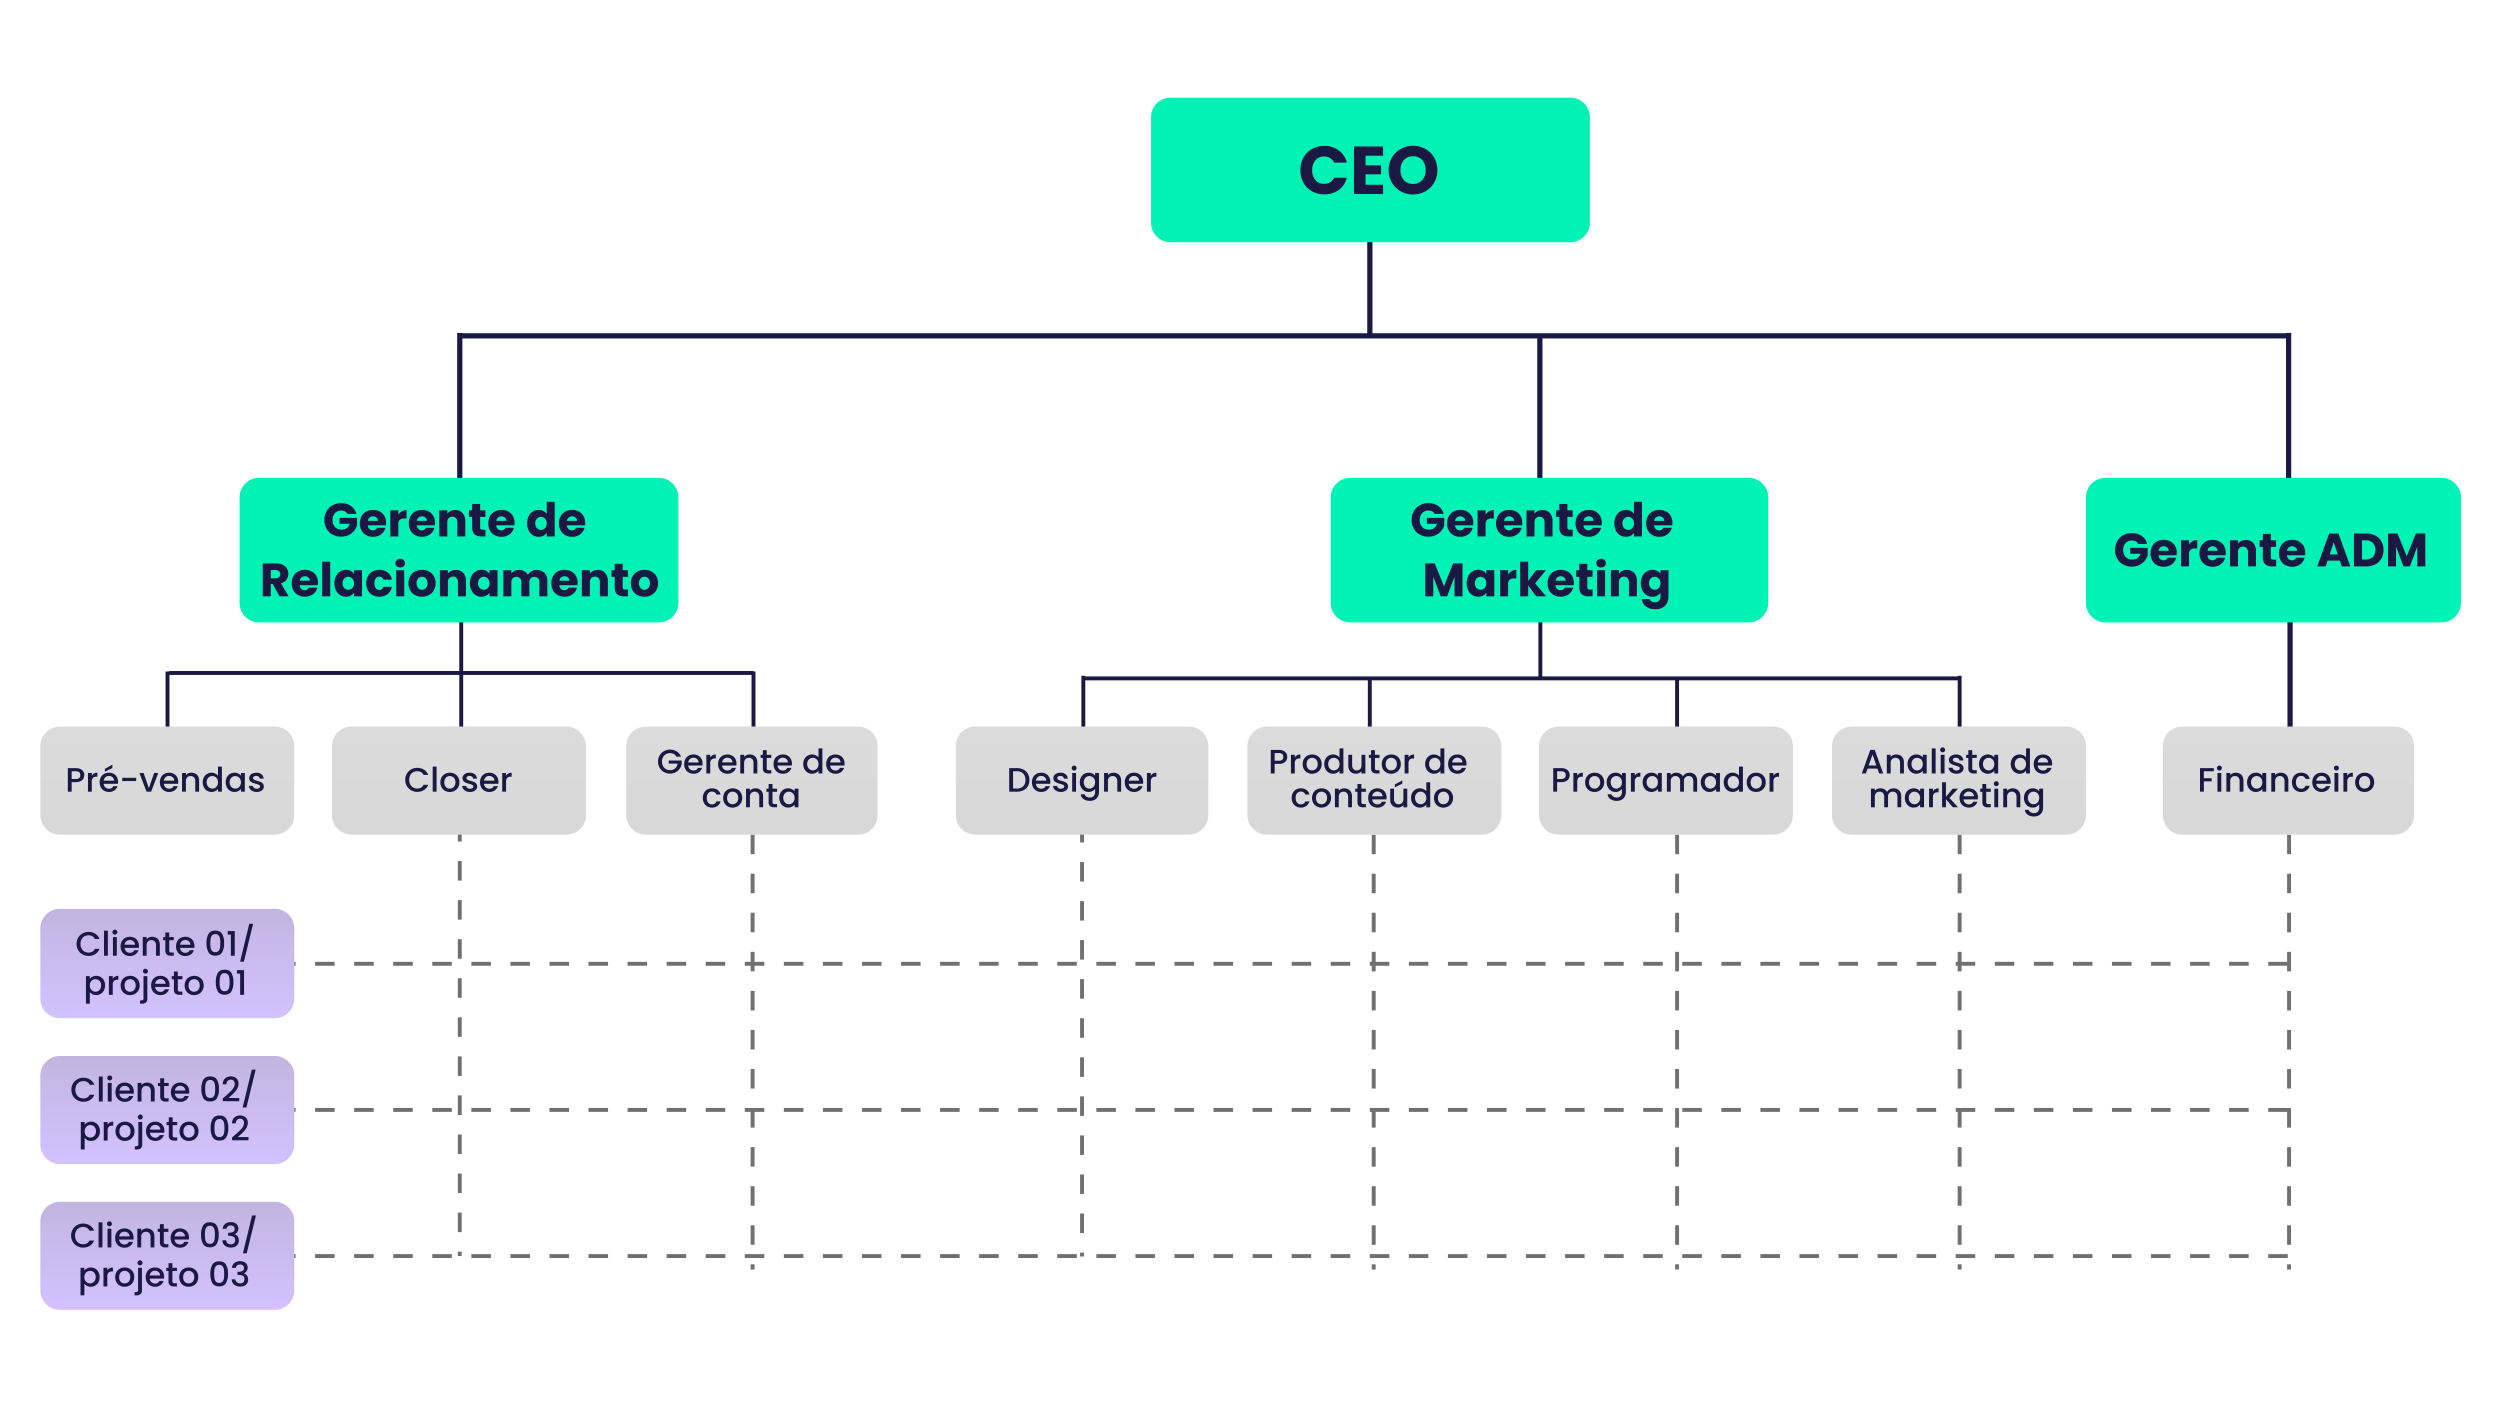 <svg xmlns="http://www.w3.org/2000/svg" xmlns:xlink="http://www.w3.org/1999/xlink" width="1920" height="1080" viewBox="0 0 1920 1080">
  <defs>
    <linearGradient id="linear-gradient" x1="0.5" x2="0.5" y2="1" gradientUnits="objectBoundingBox">
      <stop offset="0" stop-color="#dbdbdb"/>
      <stop offset="1" stop-color="#d8d8d8"/>
    </linearGradient>
    <linearGradient id="linear-gradient-9" x1="0.5" x2="0.5" y2="1" gradientUnits="objectBoundingBox">
      <stop offset="0" stop-color="#c2b5e0"/>
      <stop offset="1" stop-color="#d4c1ff"/>
    </linearGradient>
    <clipPath id="clip-img_03_-_Playbook">
      <rect width="1920" height="1080"/>
    </clipPath>
  </defs>
  <g id="img_03_-_Playbook" data-name="img 03 - Playbook" clip-path="url(#clip-img_03_-_Playbook)">
    <g id="Grupo_2509" data-name="Grupo 2509" transform="translate(211.992 631.292)">
      <line id="Linha_103" data-name="Linha 103" y2="333.358" transform="translate(141.121)" fill="none" stroke="#707070" stroke-width="3" stroke-dasharray="15"/>
      <line id="Linha_104" data-name="Linha 104" x2="1546.779" transform="translate(0 108.897)" fill="none" stroke="#707070" stroke-width="3" stroke-dasharray="15"/>
      <line id="Linha_104-2" data-name="Linha 104" x2="1546.779" transform="translate(0 221.127)" fill="none" stroke="#707070" stroke-width="3" stroke-dasharray="15"/>
      <line id="Linha_104-3" data-name="Linha 104" x2="1546.779" transform="translate(0 333.358)" fill="none" stroke="#707070" stroke-width="3" stroke-dasharray="15"/>
      <line id="Linha_105" data-name="Linha 105" y2="334" transform="translate(366.008 9.708)" fill="none" stroke="#707070" stroke-width="3" stroke-dasharray="15"/>
      <line id="Linha_106" data-name="Linha 106" y2="333" transform="translate(619.008 0.708)" fill="none" stroke="#707070" stroke-width="3" stroke-dasharray="15"/>
      <line id="Linha_107" data-name="Linha 107" y2="334" transform="translate(843.008 9.708)" fill="none" stroke="#707070" stroke-width="3" stroke-dasharray="15"/>
      <line id="Linha_108" data-name="Linha 108" y2="334" transform="translate(1076.008 9.708)" fill="none" stroke="#707070" stroke-width="3" stroke-dasharray="15"/>
      <line id="Linha_109" data-name="Linha 109" y2="334" transform="translate(1293.008 9.708)" fill="none" stroke="#707070" stroke-width="3" stroke-dasharray="15"/>
      <line id="Linha_110" data-name="Linha 110" y2="334" transform="translate(1546.008 9.708)" fill="none" stroke="#707070" stroke-width="3" stroke-dasharray="15"/>
    </g>
    <path id="Caminho_1341" data-name="Caminho 1341" d="M0,0V110.008" transform="translate(1758.771 471.281)" fill="none" stroke="#1b1844" stroke-width="4"/>
    <g id="Grupo_2507" data-name="Grupo 2507" transform="translate(831.396 470.939)">
      <line id="Linha_96" data-name="Linha 96" x2="674" transform="translate(-0.396 50.061)" fill="none" stroke="#1b1844" stroke-width="3"/>
      <line id="Linha_97" data-name="Linha 97" y1="66" transform="translate(0.604 48.061)" fill="none" stroke="#1b1844" stroke-width="3"/>
      <line id="Linha_98" data-name="Linha 98" y1="50" transform="translate(351.604 0.061)" fill="none" stroke="#1b1844" stroke-width="3"/>
      <line id="Linha_99" data-name="Linha 99" y1="57" transform="translate(673.604 48.061)" fill="none" stroke="#1b1844" stroke-width="3"/>
      <line id="Linha_100" data-name="Linha 100" y1="65" transform="translate(220.604 50.061)" fill="none" stroke="#1b1844" stroke-width="3"/>
      <line id="Linha_101" data-name="Linha 101" y1="65" transform="translate(456.604 50.061)" fill="none" stroke="#1b1844" stroke-width="3"/>
    </g>
    <g id="Grupo_2508" data-name="Grupo 2508" transform="translate(128.653 466.836)">
      <g id="Grupo_2506" data-name="Grupo 2506" transform="translate(0)">
        <line id="Linha_92" data-name="Linha 92" x2="448.922" transform="translate(1.111 50.004)" fill="none" stroke="#1b1844" stroke-width="3"/>
        <line id="Linha_93" data-name="Linha 93" y1="65.56" transform="translate(0 48.892)" fill="none" stroke="#1b1844" stroke-width="3"/>
        <line id="Linha_94" data-name="Linha 94" y1="114.453" transform="translate(225.572)" fill="none" stroke="#1b1844" stroke-width="3"/>
        <line id="Linha_95" data-name="Linha 95" y1="55.56" transform="translate(450.033 48.892)" fill="none" stroke="#1b1844" stroke-width="3"/>
      </g>
    </g>
    <g id="Grupo_2505" data-name="Grupo 2505" transform="translate(353.113 136.812)">
      <line id="Linha_87" data-name="Linha 87" x2="1405.658" transform="translate(0 121.12)" fill="none" stroke="#1b1844" stroke-width="4"/>
      <line id="Linha_88" data-name="Linha 88" y1="121.12" transform="translate(0 118.898)" fill="none" stroke="#1b1844" stroke-width="4"/>
      <line id="Linha_89" data-name="Linha 89" y1="121.12" transform="translate(829.504 121.12)" fill="none" stroke="#1b1844" stroke-width="4"/>
      <line id="Linha_90" data-name="Linha 90" y1="121.12" transform="translate(1404.546 118.898)" fill="none" stroke="#1b1844" stroke-width="4"/>
      <line id="Linha_91" data-name="Linha 91" y1="121.12" transform="translate(698.939 0)" fill="none" stroke="#1b1844" stroke-width="4"/>
    </g>
    <path id="Caminho_1328" data-name="Caminho 1328" d="M15,0H321a15,15,0,0,1,15,15V96a15,15,0,0,1-15,15H15A15,15,0,0,1,0,96V15A15,15,0,0,1,15,0Z" transform="translate(1022 367)" fill="#00f3b4"/>
    <path id="Caminho_1320" data-name="Caminho 1320" d="M15,0H322a15,15,0,0,1,15,15V96a15,15,0,0,1-15,15H15A15,15,0,0,1,0,96V15A15,15,0,0,1,15,0Z" transform="translate(884 75)" fill="#00f3b4"/>
    <path id="Caminho_1336" data-name="Caminho 1336" d="M15,0H273a15,15,0,0,1,15,15V96a15,15,0,0,1-15,15H15A15,15,0,0,1,0,96V15A15,15,0,0,1,15,0Z" transform="translate(1602 367)" fill="#00f3b4"/>
    <path id="Caminho_1314" data-name="Caminho 1314" d="M15,0H180a15,15,0,0,1,15,15V68a15,15,0,0,1-15,15H15A15,15,0,0,1,0,68V15A15,15,0,0,1,15,0Z" transform="translate(31 558)" fill="url(#linear-gradient)"/>
    <path id="Caminho_1315" data-name="Caminho 1315" d="M15,0H178a15,15,0,0,1,15,15V68a15,15,0,0,1-15,15H15A15,15,0,0,1,0,68V15A15,15,0,0,1,15,0Z" transform="translate(481 558)" fill="url(#linear-gradient)"/>
    <path id="Caminho_1316" data-name="Caminho 1316" d="M15,0H180a15,15,0,0,1,15,15V68a15,15,0,0,1-15,15H15A15,15,0,0,1,0,68V15A15,15,0,0,1,15,0Z" transform="translate(255 558)" fill="url(#linear-gradient)"/>
    <path id="Caminho_1333" data-name="Caminho 1333" d="M15,0H180a15,15,0,0,1,15,15V68a15,15,0,0,1-15,15H15A15,15,0,0,1,0,68V15A15,15,0,0,1,15,0Z" transform="translate(1407 558)" fill="url(#linear-gradient)"/>
    <path id="Caminho_1329" data-name="Caminho 1329" d="M15,0H180a15,15,0,0,1,15,15V68a15,15,0,0,1-15,15H15A15,15,0,0,1,0,68V15A15,15,0,0,1,15,0Z" transform="translate(1182 558)" fill="url(#linear-gradient)"/>
    <path id="Caminho_1321" data-name="Caminho 1321" d="M15,0H180a15,15,0,0,1,15,15V68a15,15,0,0,1-15,15H15A15,15,0,0,1,0,68V15A15,15,0,0,1,15,0Z" transform="translate(958 558)" fill="url(#linear-gradient)"/>
    <path id="Caminho_1322" data-name="Caminho 1322" d="M15,0H179a15,15,0,0,1,15,15V68a15,15,0,0,1-15,15H15A15,15,0,0,1,0,68V15A15,15,0,0,1,15,0Z" transform="translate(734 558)" fill="url(#linear-gradient)"/>
    <path id="Caminho_1338" data-name="Caminho 1338" d="M15,0H178a15,15,0,0,1,15,15V68a15,15,0,0,1-15,15H15A15,15,0,0,1,0,68V15A15,15,0,0,1,15,0Z" transform="translate(1661 558)" fill="url(#linear-gradient)"/>
    <path id="Caminho_1340" data-name="Caminho 1340" d="M15,0H180a15,15,0,0,1,15,15V68a15,15,0,0,1-15,15H15A15,15,0,0,1,0,68V15A15,15,0,0,1,15,0Z" transform="translate(31 923)" fill="url(#linear-gradient-9)"/>
    <path id="Caminho_1332" data-name="Caminho 1332" d="M15,0H180a15,15,0,0,1,15,15V68a15,15,0,0,1-15,15H15A15,15,0,0,1,0,68V15A15,15,0,0,1,15,0Z" transform="translate(31 811)" fill="url(#linear-gradient-9)"/>
    <path id="Caminho_1323" data-name="Caminho 1323" d="M15,0H180a15,15,0,0,1,15,15V69a15,15,0,0,1-15,15H15A15,15,0,0,1,0,69V15A15,15,0,0,1,15,0Z" transform="translate(31 698)" fill="url(#linear-gradient-9)"/>
    <path id="Caminho_1324" data-name="Caminho 1324" d="M1.716-18.3a19.621,19.621,0,0,1,2.34-9.646,16.724,16.724,0,0,1,6.526-6.6,18.947,18.947,0,0,1,9.49-2.366A18.158,18.158,0,0,1,31.2-33.488a16.482,16.482,0,0,1,6.188,9.36H27.612a7.9,7.9,0,0,0-3.094-3.484,8.7,8.7,0,0,0-4.55-1.2,8.492,8.492,0,0,0-6.656,2.86A11.067,11.067,0,0,0,10.764-18.3a11.067,11.067,0,0,0,2.548,7.644A8.492,8.492,0,0,0,19.968-7.8,8.7,8.7,0,0,0,24.518-9a7.9,7.9,0,0,0,3.094-3.484h9.776A16.362,16.362,0,0,1,31.2-3.146,18.254,18.254,0,0,1,20.072.26a18.947,18.947,0,0,1-9.49-2.366A16.77,16.77,0,0,1,4.056-8.684,19.474,19.474,0,0,1,1.716-18.3ZM51.74-29.38V-22H63.648v6.864H51.74v8.008H65.208V0H42.848V-36.5h22.36v7.124ZM88.244.364a19.052,19.052,0,0,1-9.438-2.392A17.881,17.881,0,0,1,71.994-8.71a18.675,18.675,0,0,1-2.522-9.646,18.537,18.537,0,0,1,2.522-9.62,17.938,17.938,0,0,1,6.812-6.656,19.052,19.052,0,0,1,9.438-2.392,19.052,19.052,0,0,1,9.438,2.392,17.562,17.562,0,0,1,6.76,6.656,18.839,18.839,0,0,1,2.47,9.62,18.826,18.826,0,0,1-2.5,9.646,17.747,17.747,0,0,1-6.76,6.682A18.907,18.907,0,0,1,88.244.364Zm0-8.112a8.958,8.958,0,0,0,6.994-2.912,11.054,11.054,0,0,0,2.626-7.7,11.034,11.034,0,0,0-2.626-7.722,9,9,0,0,0-6.994-2.886A9.1,9.1,0,0,0,81.2-26.1a11.013,11.013,0,0,0-2.626,7.748A11.034,11.034,0,0,0,81.2-10.634,9.059,9.059,0,0,0,88.244-7.748Z" transform="translate(997 149)" fill="#1b1844"/>
    <path id="Caminho_1330" data-name="Caminho 1330" d="M-86.058-17.28a4.6,4.6,0,0,0-1.962-1.926,6.42,6.42,0,0,0-3.006-.666,6.185,6.185,0,0,0-4.788,1.962,7.446,7.446,0,0,0-1.8,5.238,7.536,7.536,0,0,0,1.89,5.454,6.884,6.884,0,0,0,5.2,1.962,6.292,6.292,0,0,0,3.834-1.152A6.529,6.529,0,0,0-84.4-9.72h-7.812v-4.536h13.392v5.724a12.075,12.075,0,0,1-2.322,4.284,12.251,12.251,0,0,1-4.158,3.2A12.852,12.852,0,0,1-90.99.18a13.465,13.465,0,0,1-6.678-1.638,11.667,11.667,0,0,1-4.572-4.554,13.363,13.363,0,0,1-1.638-6.66,13.465,13.465,0,0,1,1.638-6.678,11.667,11.667,0,0,1,4.554-4.572,13.364,13.364,0,0,1,6.66-1.638,12.939,12.939,0,0,1,7.65,2.2,10.363,10.363,0,0,1,4.122,6.084Zm29.592,6.912a15.715,15.715,0,0,1-.108,1.8H-70.506A4.186,4.186,0,0,0-69.3-5.706a3.684,3.684,0,0,0,2.61.99,3.235,3.235,0,0,0,3.2-1.944h6.552A8.991,8.991,0,0,1-58.752-3.1,9.1,9.1,0,0,1-62.046-.612a10.581,10.581,0,0,1-4.428.9A10.775,10.775,0,0,1-71.73-.972a8.962,8.962,0,0,1-3.6-3.6,11.114,11.114,0,0,1-1.3-5.472,11.241,11.241,0,0,1,1.278-5.472,8.846,8.846,0,0,1,3.582-3.6,10.851,10.851,0,0,1,5.292-1.26,10.742,10.742,0,0,1,5.184,1.224,8.789,8.789,0,0,1,3.546,3.492A10.6,10.6,0,0,1-56.466-10.368Zm-6.3-1.62a3.165,3.165,0,0,0-1.08-2.52,3.976,3.976,0,0,0-2.7-.936,3.9,3.9,0,0,0-2.61.9,4,4,0,0,0-1.314,2.556Zm15.7-4.752a8.121,8.121,0,0,1,2.7-2.61,6.962,6.962,0,0,1,3.6-.954v6.516h-1.692a5.187,5.187,0,0,0-3.456.99A4.4,4.4,0,0,0-47.07-9.324V0h-6.156V-20.088h6.156Zm28.188,6.372a15.715,15.715,0,0,1-.108,1.8H-32.922a4.186,4.186,0,0,0,1.206,2.862,3.684,3.684,0,0,0,2.61.99A3.235,3.235,0,0,0-25.9-6.66h6.552A8.991,8.991,0,0,1-21.168-3.1,9.1,9.1,0,0,1-24.462-.612a10.581,10.581,0,0,1-4.428.9,10.775,10.775,0,0,1-5.256-1.26,8.962,8.962,0,0,1-3.6-3.6,11.114,11.114,0,0,1-1.3-5.472,11.241,11.241,0,0,1,1.278-5.472,8.846,8.846,0,0,1,3.582-3.6,10.851,10.851,0,0,1,5.292-1.26,10.742,10.742,0,0,1,5.184,1.224A8.789,8.789,0,0,1-20.16-15.66,10.6,10.6,0,0,1-18.882-10.368Zm-6.3-1.62a3.165,3.165,0,0,0-1.08-2.52,3.976,3.976,0,0,0-2.7-.936,3.9,3.9,0,0,0-2.61.9,4,4,0,0,0-1.314,2.556ZM-3.4-20.3a7.29,7.29,0,0,1,5.634,2.286,8.917,8.917,0,0,1,2.106,6.282V0h-6.12V-10.908A4.409,4.409,0,0,0-2.826-14.04a3.661,3.661,0,0,0-2.808-1.116A3.661,3.661,0,0,0-8.442-14.04a4.409,4.409,0,0,0-1.044,3.132V0h-6.156V-20.088h6.156v2.664a6.5,6.5,0,0,1,2.52-2.106A8.011,8.011,0,0,1-3.4-20.3ZM19.818-5.22V0H16.686a7.667,7.667,0,0,1-5.22-1.638Q9.594-3.276,9.594-6.984v-7.992H7.146v-5.112H9.594v-4.9H15.75v4.9h4.032v5.112H15.75v8.064a1.687,1.687,0,0,0,.432,1.3,2.109,2.109,0,0,0,1.44.4Zm22.356-5.148a15.715,15.715,0,0,1-.108,1.8H28.134A4.186,4.186,0,0,0,29.34-5.706a3.684,3.684,0,0,0,2.61.99,3.235,3.235,0,0,0,3.2-1.944h6.552A8.991,8.991,0,0,1,39.888-3.1,9.1,9.1,0,0,1,36.594-.612a10.581,10.581,0,0,1-4.428.9A10.775,10.775,0,0,1,26.91-.972a8.962,8.962,0,0,1-3.6-3.6,11.114,11.114,0,0,1-1.3-5.472,11.241,11.241,0,0,1,1.278-5.472,8.846,8.846,0,0,1,3.582-3.6,10.851,10.851,0,0,1,5.292-1.26,10.742,10.742,0,0,1,5.184,1.224A8.789,8.789,0,0,1,40.9-15.66,10.6,10.6,0,0,1,42.174-10.368Zm-6.3-1.62a3.165,3.165,0,0,0-1.08-2.52,3.976,3.976,0,0,0-2.7-.936,3.9,3.9,0,0,0-2.61.9,4,4,0,0,0-1.314,2.556ZM51.822-10.08a12.006,12.006,0,0,1,1.17-5.436,8.727,8.727,0,0,1,3.186-3.6,8.318,8.318,0,0,1,4.5-1.26,7.9,7.9,0,0,1,3.618.828,6.593,6.593,0,0,1,2.574,2.232V-26.64h6.156V0H66.87V-2.88A6.271,6.271,0,0,1,64.4-.576a7.73,7.73,0,0,1-3.726.864,8.23,8.23,0,0,1-4.5-1.278,8.831,8.831,0,0,1-3.186-3.636A12.12,12.12,0,0,1,51.822-10.08Zm15.048.036a5.033,5.033,0,0,0-1.278-3.636,4.152,4.152,0,0,0-3.114-1.332A4.18,4.18,0,0,0,59.364-13.7a4.969,4.969,0,0,0-1.278,3.618,5.1,5.1,0,0,0,1.278,3.654,4.126,4.126,0,0,0,3.114,1.35,4.152,4.152,0,0,0,3.114-1.332A5.033,5.033,0,0,0,66.87-10.044Zm29.556-.324a15.715,15.715,0,0,1-.108,1.8H82.386a4.186,4.186,0,0,0,1.206,2.862,3.684,3.684,0,0,0,2.61.99,3.235,3.235,0,0,0,3.2-1.944h6.552A8.991,8.991,0,0,1,94.14-3.1,9.1,9.1,0,0,1,90.846-.612a10.581,10.581,0,0,1-4.428.9,10.775,10.775,0,0,1-5.256-1.26,8.962,8.962,0,0,1-3.6-3.6,11.114,11.114,0,0,1-1.3-5.472,11.241,11.241,0,0,1,1.278-5.472,8.846,8.846,0,0,1,3.582-3.6,10.851,10.851,0,0,1,5.292-1.26A10.742,10.742,0,0,1,91.6-19.152a8.789,8.789,0,0,1,3.546,3.492A10.6,10.6,0,0,1,96.426-10.368Zm-6.3-1.62a3.165,3.165,0,0,0-1.08-2.52,3.976,3.976,0,0,0-2.7-.936,3.9,3.9,0,0,0-2.61.9,4,4,0,0,0-1.314,2.556ZM-64.782,20.728V46h-6.156V30.844L-76.59,46h-4.968l-5.688-15.192V46H-93.4V20.728h7.272l7.092,17.5,7.02-17.5Zm3.2,15.192a12.006,12.006,0,0,1,1.17-5.436,8.727,8.727,0,0,1,3.186-3.6,8.318,8.318,0,0,1,4.5-1.26A7.73,7.73,0,0,1-49,26.488a6.365,6.365,0,0,1,2.466,2.268V25.912h6.156V46H-46.53V43.156a6.648,6.648,0,0,1-2.5,2.268,7.73,7.73,0,0,1-3.726.864,8.168,8.168,0,0,1-4.464-1.278,8.831,8.831,0,0,1-3.186-3.636A12.12,12.12,0,0,1-61.578,35.92Zm15.048.036a5.033,5.033,0,0,0-1.278-3.636,4.152,4.152,0,0,0-3.114-1.332A4.18,4.18,0,0,0-54.036,32.3a4.969,4.969,0,0,0-1.278,3.618,5.1,5.1,0,0,0,1.278,3.654,4.126,4.126,0,0,0,3.114,1.35,4.152,4.152,0,0,0,3.114-1.332A5.033,5.033,0,0,0-46.53,35.956Zm16.776-6.7a8.121,8.121,0,0,1,2.7-2.61,6.962,6.962,0,0,1,3.6-.954v6.516h-1.692a5.187,5.187,0,0,0-3.456.99,4.4,4.4,0,0,0-1.152,3.474V46H-35.91V25.912h6.156ZM-8.226,46l-6.12-8.424V46H-20.5V19.36h6.156V34.084l6.084-8.172h7.6l-8.352,10.08L-.594,46ZM20.682,35.632a15.715,15.715,0,0,1-.108,1.8H6.642a4.186,4.186,0,0,0,1.206,2.862,3.684,3.684,0,0,0,2.61.99,3.235,3.235,0,0,0,3.2-1.944h6.552A8.991,8.991,0,0,1,18.4,42.9,9.1,9.1,0,0,1,15.1,45.388a10.581,10.581,0,0,1-4.428.9,10.775,10.775,0,0,1-5.256-1.26,8.962,8.962,0,0,1-3.6-3.6,11.114,11.114,0,0,1-1.3-5.472A11.241,11.241,0,0,1,1.8,30.484a8.846,8.846,0,0,1,3.582-3.6,10.851,10.851,0,0,1,5.292-1.26,10.742,10.742,0,0,1,5.184,1.224A8.789,8.789,0,0,1,19.4,30.34,10.6,10.6,0,0,1,20.682,35.632Zm-6.3-1.62a3.165,3.165,0,0,0-1.08-2.52,3.976,3.976,0,0,0-2.7-.936,3.9,3.9,0,0,0-2.61.9,4,4,0,0,0-1.314,2.556ZM35.118,40.78V46H31.986a7.667,7.667,0,0,1-5.22-1.638q-1.872-1.638-1.872-5.346V31.024H22.446V25.912h2.448v-4.9H31.05v4.9h4.032v5.112H31.05v8.064a1.687,1.687,0,0,0,.432,1.3,2.109,2.109,0,0,0,1.44.4Zm6.516-16.956a3.731,3.731,0,0,1-2.646-.954,3.091,3.091,0,0,1-1.026-2.358,3.131,3.131,0,0,1,1.026-2.394,3.731,3.731,0,0,1,2.646-.954,3.682,3.682,0,0,1,2.61.954,3.131,3.131,0,0,1,1.026,2.394,3.091,3.091,0,0,1-1.026,2.358A3.682,3.682,0,0,1,41.634,23.824Zm3.06,2.088V46H38.538V25.912ZM61.4,25.7a7.29,7.29,0,0,1,5.634,2.286,8.917,8.917,0,0,1,2.106,6.282V46h-6.12V35.092a4.409,4.409,0,0,0-1.044-3.132,4.091,4.091,0,0,0-5.616,0,4.409,4.409,0,0,0-1.044,3.132V46H49.158V25.912h6.156v2.664a6.494,6.494,0,0,1,2.52-2.106A8.011,8.011,0,0,1,61.4,25.7Zm19.656-.072a7.73,7.73,0,0,1,3.726.864,6.365,6.365,0,0,1,2.466,2.268V25.912H93.4V45.964a11.3,11.3,0,0,1-1.1,5.022,8.368,8.368,0,0,1-3.348,3.582,10.83,10.83,0,0,1-5.6,1.332,11.643,11.643,0,0,1-7.236-2.106,7.949,7.949,0,0,1-3.168-5.706h6.084a2.913,2.913,0,0,0,1.368,1.818,4.986,4.986,0,0,0,2.664.666,4.187,4.187,0,0,0,3.042-1.1,4.709,4.709,0,0,0,1.134-3.51V43.12a6.828,6.828,0,0,1-2.484,2.286,7.5,7.5,0,0,1-3.708.882,8.23,8.23,0,0,1-4.5-1.278,8.831,8.831,0,0,1-3.186-3.636A12.12,12.12,0,0,1,72.2,35.92a12.006,12.006,0,0,1,1.17-5.436,8.727,8.727,0,0,1,3.186-3.6A8.318,8.318,0,0,1,81.054,25.624Zm6.192,10.332a5.033,5.033,0,0,0-1.278-3.636A4.326,4.326,0,0,0,79.74,32.3a4.969,4.969,0,0,0-1.278,3.618,5.1,5.1,0,0,0,1.278,3.654,4.286,4.286,0,0,0,6.228.018A5.033,5.033,0,0,0,87.246,35.956Z" transform="translate(1188 412)" fill="#1b1844"/>
    <path id="Caminho_1337" data-name="Caminho 1337" d="M-101.808-17.28a4.6,4.6,0,0,0-1.962-1.926,6.42,6.42,0,0,0-3.006-.666,6.185,6.185,0,0,0-4.788,1.962,7.446,7.446,0,0,0-1.8,5.238,7.536,7.536,0,0,0,1.89,5.454,6.884,6.884,0,0,0,5.2,1.962,6.292,6.292,0,0,0,3.834-1.152,6.529,6.529,0,0,0,2.286-3.312h-7.812v-4.536h13.392v5.724a12.075,12.075,0,0,1-2.322,4.284,12.251,12.251,0,0,1-4.158,3.2A12.852,12.852,0,0,1-106.74.18a13.465,13.465,0,0,1-6.678-1.638,11.667,11.667,0,0,1-4.572-4.554,13.363,13.363,0,0,1-1.638-6.66,13.465,13.465,0,0,1,1.638-6.678,11.667,11.667,0,0,1,4.554-4.572,13.364,13.364,0,0,1,6.66-1.638,12.939,12.939,0,0,1,7.65,2.2A10.363,10.363,0,0,1-95-17.28Zm29.592,6.912a15.715,15.715,0,0,1-.108,1.8H-86.256A4.186,4.186,0,0,0-85.05-5.706a3.684,3.684,0,0,0,2.61.99,3.235,3.235,0,0,0,3.2-1.944h6.552A8.991,8.991,0,0,1-74.5-3.1,9.1,9.1,0,0,1-77.8-.612a10.58,10.58,0,0,1-4.428.9A10.775,10.775,0,0,1-87.48-.972a8.962,8.962,0,0,1-3.6-3.6,11.114,11.114,0,0,1-1.3-5.472A11.241,11.241,0,0,1-91.1-15.516a8.846,8.846,0,0,1,3.582-3.6,10.851,10.851,0,0,1,5.292-1.26,10.742,10.742,0,0,1,5.184,1.224,8.789,8.789,0,0,1,3.546,3.492A10.6,10.6,0,0,1-72.216-10.368Zm-6.3-1.62a3.165,3.165,0,0,0-1.08-2.52,3.976,3.976,0,0,0-2.7-.936,3.9,3.9,0,0,0-2.61.9,4,4,0,0,0-1.314,2.556Zm15.7-4.752a8.121,8.121,0,0,1,2.7-2.61,6.962,6.962,0,0,1,3.6-.954v6.516h-1.692a5.187,5.187,0,0,0-3.456.99A4.4,4.4,0,0,0-62.82-9.324V0h-6.156V-20.088h6.156Zm28.188,6.372a15.715,15.715,0,0,1-.108,1.8H-48.672a4.186,4.186,0,0,0,1.206,2.862,3.684,3.684,0,0,0,2.61.99,3.235,3.235,0,0,0,3.2-1.944H-35.1A8.991,8.991,0,0,1-36.918-3.1,9.1,9.1,0,0,1-40.212-.612a10.581,10.581,0,0,1-4.428.9A10.775,10.775,0,0,1-49.9-.972a8.962,8.962,0,0,1-3.6-3.6,11.114,11.114,0,0,1-1.3-5.472,11.241,11.241,0,0,1,1.278-5.472,8.846,8.846,0,0,1,3.582-3.6,10.851,10.851,0,0,1,5.292-1.26,10.742,10.742,0,0,1,5.184,1.224A8.789,8.789,0,0,1-35.91-15.66,10.6,10.6,0,0,1-34.632-10.368Zm-6.3-1.62a3.165,3.165,0,0,0-1.08-2.52,3.976,3.976,0,0,0-2.7-.936,3.9,3.9,0,0,0-2.61.9,4,4,0,0,0-1.314,2.556Zm21.78-8.316a7.29,7.29,0,0,1,5.634,2.286,8.917,8.917,0,0,1,2.106,6.282V0h-6.12V-10.908a4.409,4.409,0,0,0-1.044-3.132,3.661,3.661,0,0,0-2.808-1.116,3.661,3.661,0,0,0-2.808,1.116,4.409,4.409,0,0,0-1.044,3.132V0h-6.156V-20.088h6.156v2.664a6.5,6.5,0,0,1,2.52-2.106A8.011,8.011,0,0,1-19.152-20.3ZM4.068-5.22V0H.936a7.667,7.667,0,0,1-5.22-1.638Q-6.156-3.276-6.156-6.984v-7.992H-8.6v-5.112h2.448v-4.9H0v4.9H4.032v5.112H0v8.064a1.687,1.687,0,0,0,.432,1.3,2.109,2.109,0,0,0,1.44.4Zm22.356-5.148a15.715,15.715,0,0,1-.108,1.8H12.384A4.186,4.186,0,0,0,13.59-5.706a3.684,3.684,0,0,0,2.61.99A3.235,3.235,0,0,0,19.4-6.66h6.552A8.991,8.991,0,0,1,24.138-3.1,9.1,9.1,0,0,1,20.844-.612a10.581,10.581,0,0,1-4.428.9A10.775,10.775,0,0,1,11.16-.972a8.962,8.962,0,0,1-3.6-3.6,11.114,11.114,0,0,1-1.3-5.472,11.241,11.241,0,0,1,1.278-5.472,8.846,8.846,0,0,1,3.582-3.6,10.851,10.851,0,0,1,5.292-1.26A10.742,10.742,0,0,1,21.6-19.152a8.789,8.789,0,0,1,3.546,3.492A10.6,10.6,0,0,1,26.424-10.368Zm-6.3-1.62a3.165,3.165,0,0,0-1.08-2.52,3.976,3.976,0,0,0-2.7-.936,3.9,3.9,0,0,0-2.61.9,4,4,0,0,0-1.314,2.556Zm32.9,7.524H43.6L42.084,0H35.64l9.144-25.272h7.128L61.056,0H54.54ZM51.444-9.216l-3.132-9.252-3.1,9.252ZM73.3-25.272a14.7,14.7,0,0,1,6.984,1.584,11.316,11.316,0,0,1,4.626,4.446,13.063,13.063,0,0,1,1.638,6.606,13.09,13.09,0,0,1-1.638,6.588,11.257,11.257,0,0,1-4.644,4.464A14.727,14.727,0,0,1,73.3,0H63.828V-25.272ZM72.9-5.328a7.43,7.43,0,0,0,5.436-1.908,7.224,7.224,0,0,0,1.944-5.4,7.349,7.349,0,0,0-1.944-5.436A7.349,7.349,0,0,0,72.9-20.016H69.984V-5.328Zm45.72-19.944V0h-6.156V-15.156L106.812,0h-4.968L96.156-15.192V0H90V-25.272h7.272l7.092,17.5,7.02-17.5Z" transform="translate(1744 435)" fill="#1b1844"/>
    <path id="Caminho_1312" data-name="Caminho 1312" d="M15,0H322a15,15,0,0,1,15,15V96a15,15,0,0,1-15,15H15A15,15,0,0,1,0,96V15A15,15,0,0,1,15,0Z" transform="translate(184 367)" fill="#00f3b4"/>
    <path id="Caminho_1313" data-name="Caminho 1313" d="M-86.058-17.28a4.6,4.6,0,0,0-1.962-1.926,6.42,6.42,0,0,0-3.006-.666,6.185,6.185,0,0,0-4.788,1.962,7.446,7.446,0,0,0-1.8,5.238,7.536,7.536,0,0,0,1.89,5.454,6.884,6.884,0,0,0,5.2,1.962,6.292,6.292,0,0,0,3.834-1.152A6.529,6.529,0,0,0-84.4-9.72h-7.812v-4.536h13.392v5.724a12.075,12.075,0,0,1-2.322,4.284,12.251,12.251,0,0,1-4.158,3.2A12.852,12.852,0,0,1-90.99.18a13.465,13.465,0,0,1-6.678-1.638,11.667,11.667,0,0,1-4.572-4.554,13.363,13.363,0,0,1-1.638-6.66,13.465,13.465,0,0,1,1.638-6.678,11.667,11.667,0,0,1,4.554-4.572,13.364,13.364,0,0,1,6.66-1.638,12.939,12.939,0,0,1,7.65,2.2,10.363,10.363,0,0,1,4.122,6.084Zm29.592,6.912a15.715,15.715,0,0,1-.108,1.8H-70.506A4.186,4.186,0,0,0-69.3-5.706a3.684,3.684,0,0,0,2.61.99,3.235,3.235,0,0,0,3.2-1.944h6.552A8.991,8.991,0,0,1-58.752-3.1,9.1,9.1,0,0,1-62.046-.612a10.581,10.581,0,0,1-4.428.9A10.775,10.775,0,0,1-71.73-.972a8.962,8.962,0,0,1-3.6-3.6,11.114,11.114,0,0,1-1.3-5.472,11.241,11.241,0,0,1,1.278-5.472,8.846,8.846,0,0,1,3.582-3.6,10.851,10.851,0,0,1,5.292-1.26,10.742,10.742,0,0,1,5.184,1.224,8.789,8.789,0,0,1,3.546,3.492A10.6,10.6,0,0,1-56.466-10.368Zm-6.3-1.62a3.165,3.165,0,0,0-1.08-2.52,3.976,3.976,0,0,0-2.7-.936,3.9,3.9,0,0,0-2.61.9,4,4,0,0,0-1.314,2.556Zm15.7-4.752a8.121,8.121,0,0,1,2.7-2.61,6.962,6.962,0,0,1,3.6-.954v6.516h-1.692a5.187,5.187,0,0,0-3.456.99A4.4,4.4,0,0,0-47.07-9.324V0h-6.156V-20.088h6.156Zm28.188,6.372a15.715,15.715,0,0,1-.108,1.8H-32.922a4.186,4.186,0,0,0,1.206,2.862,3.684,3.684,0,0,0,2.61.99A3.235,3.235,0,0,0-25.9-6.66h6.552A8.991,8.991,0,0,1-21.168-3.1,9.1,9.1,0,0,1-24.462-.612a10.581,10.581,0,0,1-4.428.9,10.775,10.775,0,0,1-5.256-1.26,8.962,8.962,0,0,1-3.6-3.6,11.114,11.114,0,0,1-1.3-5.472,11.241,11.241,0,0,1,1.278-5.472,8.846,8.846,0,0,1,3.582-3.6,10.851,10.851,0,0,1,5.292-1.26,10.742,10.742,0,0,1,5.184,1.224A8.789,8.789,0,0,1-20.16-15.66,10.6,10.6,0,0,1-18.882-10.368Zm-6.3-1.62a3.165,3.165,0,0,0-1.08-2.52,3.976,3.976,0,0,0-2.7-.936,3.9,3.9,0,0,0-2.61.9,4,4,0,0,0-1.314,2.556ZM-3.4-20.3a7.29,7.29,0,0,1,5.634,2.286,8.917,8.917,0,0,1,2.106,6.282V0h-6.12V-10.908A4.409,4.409,0,0,0-2.826-14.04a3.661,3.661,0,0,0-2.808-1.116A3.661,3.661,0,0,0-8.442-14.04a4.409,4.409,0,0,0-1.044,3.132V0h-6.156V-20.088h6.156v2.664a6.5,6.5,0,0,1,2.52-2.106A8.011,8.011,0,0,1-3.4-20.3ZM19.818-5.22V0H16.686a7.667,7.667,0,0,1-5.22-1.638Q9.594-3.276,9.594-6.984v-7.992H7.146v-5.112H9.594v-4.9H15.75v4.9h4.032v5.112H15.75v8.064a1.687,1.687,0,0,0,.432,1.3,2.109,2.109,0,0,0,1.44.4Zm22.356-5.148a15.715,15.715,0,0,1-.108,1.8H28.134A4.186,4.186,0,0,0,29.34-5.706a3.684,3.684,0,0,0,2.61.99,3.235,3.235,0,0,0,3.2-1.944h6.552A8.991,8.991,0,0,1,39.888-3.1,9.1,9.1,0,0,1,36.594-.612a10.581,10.581,0,0,1-4.428.9A10.775,10.775,0,0,1,26.91-.972a8.962,8.962,0,0,1-3.6-3.6,11.114,11.114,0,0,1-1.3-5.472,11.241,11.241,0,0,1,1.278-5.472,8.846,8.846,0,0,1,3.582-3.6,10.851,10.851,0,0,1,5.292-1.26,10.742,10.742,0,0,1,5.184,1.224A8.789,8.789,0,0,1,40.9-15.66,10.6,10.6,0,0,1,42.174-10.368Zm-6.3-1.62a3.165,3.165,0,0,0-1.08-2.52,3.976,3.976,0,0,0-2.7-.936,3.9,3.9,0,0,0-2.61.9,4,4,0,0,0-1.314,2.556ZM51.822-10.08a12.006,12.006,0,0,1,1.17-5.436,8.727,8.727,0,0,1,3.186-3.6,8.318,8.318,0,0,1,4.5-1.26,7.9,7.9,0,0,1,3.618.828,6.593,6.593,0,0,1,2.574,2.232V-26.64h6.156V0H66.87V-2.88A6.271,6.271,0,0,1,64.4-.576a7.73,7.73,0,0,1-3.726.864,8.23,8.23,0,0,1-4.5-1.278,8.831,8.831,0,0,1-3.186-3.636A12.12,12.12,0,0,1,51.822-10.08Zm15.048.036a5.033,5.033,0,0,0-1.278-3.636,4.152,4.152,0,0,0-3.114-1.332A4.18,4.18,0,0,0,59.364-13.7a4.969,4.969,0,0,0-1.278,3.618,5.1,5.1,0,0,0,1.278,3.654,4.126,4.126,0,0,0,3.114,1.35,4.152,4.152,0,0,0,3.114-1.332A5.033,5.033,0,0,0,66.87-10.044Zm29.556-.324a15.715,15.715,0,0,1-.108,1.8H82.386a4.186,4.186,0,0,0,1.206,2.862,3.684,3.684,0,0,0,2.61.99,3.235,3.235,0,0,0,3.2-1.944h6.552A8.991,8.991,0,0,1,94.14-3.1,9.1,9.1,0,0,1,90.846-.612a10.581,10.581,0,0,1-4.428.9,10.775,10.775,0,0,1-5.256-1.26,8.962,8.962,0,0,1-3.6-3.6,11.114,11.114,0,0,1-1.3-5.472,11.241,11.241,0,0,1,1.278-5.472,8.846,8.846,0,0,1,3.582-3.6,10.851,10.851,0,0,1,5.292-1.26A10.742,10.742,0,0,1,91.6-19.152a8.789,8.789,0,0,1,3.546,3.492A10.6,10.6,0,0,1,96.426-10.368Zm-6.3-1.62a3.165,3.165,0,0,0-1.08-2.52,3.976,3.976,0,0,0-2.7-.936,3.9,3.9,0,0,0-2.61.9,4,4,0,0,0-1.314,2.556ZM-138.312,46l-5.256-9.54h-1.476V46H-151.2V20.728h10.332a11.374,11.374,0,0,1,5.094,1.044,7.191,7.191,0,0,1,3.15,2.862,7.986,7.986,0,0,1,1.044,4.05,7.522,7.522,0,0,1-1.422,4.5,7.654,7.654,0,0,1-4.194,2.808L-131.364,46Zm-6.732-13.9h3.816a3.493,3.493,0,0,0,2.538-.828,3.125,3.125,0,0,0,.846-2.34,3.028,3.028,0,0,0-.846-2.268,3.493,3.493,0,0,0-2.538-.828h-3.816Zm36.252,3.528a15.715,15.715,0,0,1-.108,1.8h-13.932a4.186,4.186,0,0,0,1.206,2.862,3.684,3.684,0,0,0,2.61.99,3.235,3.235,0,0,0,3.2-1.944h6.552a8.991,8.991,0,0,1-1.818,3.564,9.1,9.1,0,0,1-3.294,2.484,10.581,10.581,0,0,1-4.428.9,10.775,10.775,0,0,1-5.256-1.26,8.962,8.962,0,0,1-3.6-3.6,11.114,11.114,0,0,1-1.3-5.472,11.24,11.24,0,0,1,1.278-5.472,8.846,8.846,0,0,1,3.582-3.6,10.851,10.851,0,0,1,5.292-1.26,10.742,10.742,0,0,1,5.184,1.224,8.789,8.789,0,0,1,3.546,3.492A10.6,10.6,0,0,1-108.792,35.632Zm-6.3-1.62a3.165,3.165,0,0,0-1.08-2.52,3.976,3.976,0,0,0-2.7-.936,3.9,3.9,0,0,0-2.61.9,4,4,0,0,0-1.314,2.556ZM-99.4,19.36V46h-6.156V19.36Zm3.24,16.56a12.006,12.006,0,0,1,1.17-5.436,8.727,8.727,0,0,1,3.186-3.6,8.318,8.318,0,0,1,4.5-1.26,7.73,7.73,0,0,1,3.726.864,6.365,6.365,0,0,1,2.466,2.268V25.912h6.156V46h-6.156V43.156a6.648,6.648,0,0,1-2.5,2.268,7.73,7.73,0,0,1-3.726.864A8.168,8.168,0,0,1-91.8,45.01a8.831,8.831,0,0,1-3.186-3.636A12.12,12.12,0,0,1-96.156,35.92Zm15.048.036a5.033,5.033,0,0,0-1.278-3.636A4.152,4.152,0,0,0-85.5,30.988,4.18,4.18,0,0,0-88.614,32.3a4.969,4.969,0,0,0-1.278,3.618,5.1,5.1,0,0,0,1.278,3.654,4.126,4.126,0,0,0,3.114,1.35,4.152,4.152,0,0,0,3.114-1.332A5.033,5.033,0,0,0-81.108,35.956Zm9.4,0a11.241,11.241,0,0,1,1.278-5.472,8.876,8.876,0,0,1,3.564-3.6,10.672,10.672,0,0,1,5.238-1.26,9.959,9.959,0,0,1,6.318,1.98,9.342,9.342,0,0,1,3.33,5.58h-6.552a3.153,3.153,0,0,0-3.2-2.3,3.229,3.229,0,0,0-2.7,1.314,6.079,6.079,0,0,0-1.008,3.762,6.079,6.079,0,0,0,1.008,3.762,3.229,3.229,0,0,0,2.7,1.314,3.153,3.153,0,0,0,3.2-2.3h6.552a9.431,9.431,0,0,1-3.348,5.544,9.858,9.858,0,0,1-6.3,2.016,10.672,10.672,0,0,1-5.238-1.26,8.876,8.876,0,0,1-3.564-3.6A11.241,11.241,0,0,1-71.712,35.956Zm26.1-12.132a3.731,3.731,0,0,1-2.646-.954,3.091,3.091,0,0,1-1.026-2.358,3.131,3.131,0,0,1,1.026-2.394,3.731,3.731,0,0,1,2.646-.954,3.682,3.682,0,0,1,2.61.954,3.131,3.131,0,0,1,1.026,2.394A3.091,3.091,0,0,1-43,22.87,3.682,3.682,0,0,1-45.612,23.824Zm3.06,2.088V46h-6.156V25.912Zm13.608,20.376a11.088,11.088,0,0,1-5.31-1.26,9.226,9.226,0,0,1-3.708-3.6,10.757,10.757,0,0,1-1.35-5.472A10.671,10.671,0,0,1-37.944,30.5,9.282,9.282,0,0,1-34.2,26.884a11.194,11.194,0,0,1,5.328-1.26,11.194,11.194,0,0,1,5.328,1.26A9.282,9.282,0,0,1-19.8,30.5a10.671,10.671,0,0,1,1.368,5.454,10.562,10.562,0,0,1-1.386,5.454,9.372,9.372,0,0,1-3.78,3.618A11.3,11.3,0,0,1-28.944,46.288Zm0-5.328a4.01,4.01,0,0,0,3.006-1.3A5.149,5.149,0,0,0-24.7,35.956,5.245,5.245,0,0,0-25.9,32.248a3.9,3.9,0,0,0-2.97-1.3A3.907,3.907,0,0,0-31.86,32.23a5.283,5.283,0,0,0-1.188,3.726,5.348,5.348,0,0,0,1.17,3.708A3.787,3.787,0,0,0-28.944,40.96ZM-2.916,25.7a7.29,7.29,0,0,1,5.634,2.286,8.917,8.917,0,0,1,2.106,6.282V46H-1.3V35.092A4.409,4.409,0,0,0-2.34,31.96a3.661,3.661,0,0,0-2.808-1.116A3.661,3.661,0,0,0-7.956,31.96,4.409,4.409,0,0,0-9,35.092V46h-6.156V25.912H-9v2.664A6.5,6.5,0,0,1-6.48,26.47,8.011,8.011,0,0,1-2.916,25.7ZM7.884,35.92a12.006,12.006,0,0,1,1.17-5.436,8.727,8.727,0,0,1,3.186-3.6,8.318,8.318,0,0,1,4.5-1.26,7.73,7.73,0,0,1,3.726.864,6.365,6.365,0,0,1,2.466,2.268V25.912h6.156V46H22.932V43.156a6.648,6.648,0,0,1-2.5,2.268,7.73,7.73,0,0,1-3.726.864A8.168,8.168,0,0,1,12.24,45.01a8.831,8.831,0,0,1-3.186-3.636A12.12,12.12,0,0,1,7.884,35.92Zm15.048.036a5.033,5.033,0,0,0-1.278-3.636,4.326,4.326,0,0,0-6.228-.018,4.969,4.969,0,0,0-1.278,3.618,5.1,5.1,0,0,0,1.278,3.654,4.286,4.286,0,0,0,6.228.018A5.033,5.033,0,0,0,22.932,35.956ZM59.184,25.7a7.944,7.944,0,0,1,5.958,2.268,8.636,8.636,0,0,1,2.214,6.3V46h-6.12V35.092a4.15,4.15,0,0,0-1.026-3.006,4.291,4.291,0,0,0-5.652,0,4.15,4.15,0,0,0-1.026,3.006V46h-6.12V35.092a4.15,4.15,0,0,0-1.026-3.006,4.291,4.291,0,0,0-5.652,0,4.15,4.15,0,0,0-1.026,3.006V46H33.552V25.912h6.156v2.52a6.589,6.589,0,0,1,2.448-2,7.7,7.7,0,0,1,3.42-.738,8.319,8.319,0,0,1,4.05.972,6.968,6.968,0,0,1,2.79,2.772,8.092,8.092,0,0,1,2.844-2.7A7.684,7.684,0,0,1,59.184,25.7Zm31.428,9.936a15.715,15.715,0,0,1-.108,1.8H76.572a4.186,4.186,0,0,0,1.206,2.862,3.684,3.684,0,0,0,2.61.99,3.235,3.235,0,0,0,3.2-1.944h6.552A8.991,8.991,0,0,1,88.326,42.9a9.1,9.1,0,0,1-3.294,2.484,10.581,10.581,0,0,1-4.428.9,10.775,10.775,0,0,1-5.256-1.26,8.962,8.962,0,0,1-3.6-3.6,11.114,11.114,0,0,1-1.3-5.472,11.241,11.241,0,0,1,1.278-5.472,8.846,8.846,0,0,1,3.582-3.6,10.851,10.851,0,0,1,5.292-1.26,10.742,10.742,0,0,1,5.184,1.224,8.789,8.789,0,0,1,3.546,3.492A10.6,10.6,0,0,1,90.612,35.632Zm-6.3-1.62a3.165,3.165,0,0,0-1.08-2.52,3.976,3.976,0,0,0-2.7-.936,3.9,3.9,0,0,0-2.61.9,4,4,0,0,0-1.314,2.556Zm21.78-8.316a7.29,7.29,0,0,1,5.634,2.286,8.917,8.917,0,0,1,2.106,6.282V46h-6.12V35.092a4.409,4.409,0,0,0-1.044-3.132,4.091,4.091,0,0,0-5.616,0,4.409,4.409,0,0,0-1.044,3.132V46H93.852V25.912h6.156v2.664a6.5,6.5,0,0,1,2.52-2.106A8.011,8.011,0,0,1,106.092,25.7Zm23.22,15.084V46H126.18a7.667,7.667,0,0,1-5.22-1.638q-1.872-1.638-1.872-5.346V31.024H116.64V25.912h2.448v-4.9h6.156v4.9h4.032v5.112h-4.032v8.064a1.687,1.687,0,0,0,.432,1.3,2.109,2.109,0,0,0,1.44.4Zm12.564,5.508a11.088,11.088,0,0,1-5.31-1.26,9.226,9.226,0,0,1-3.708-3.6,10.757,10.757,0,0,1-1.35-5.472,10.671,10.671,0,0,1,1.368-5.454,9.282,9.282,0,0,1,3.744-3.618,11.895,11.895,0,0,1,10.656,0A9.282,9.282,0,0,1,151.02,30.5a10.671,10.671,0,0,1,1.368,5.454A10.562,10.562,0,0,1,151,41.41a9.372,9.372,0,0,1-3.78,3.618A11.3,11.3,0,0,1,141.876,46.288Zm0-5.328a4.01,4.01,0,0,0,3.006-1.3,5.149,5.149,0,0,0,1.242-3.708,5.245,5.245,0,0,0-1.206-3.708,4.091,4.091,0,0,0-5.958-.018,5.283,5.283,0,0,0-1.188,3.726,5.348,5.348,0,0,0,1.17,3.708A3.787,3.787,0,0,0,141.876,40.96Z" transform="translate(353 412)" fill="#1b1844"/>
    <path id="Caminho_1317" data-name="Caminho 1317" d="M-62.283-12.688a5.456,5.456,0,0,1-.65,2.6A4.871,4.871,0,0,1-65.013-8.1a7.72,7.72,0,0,1-3.666.767h-3.276V0h-2.964V-18.07h6.24a7.878,7.878,0,0,1,3.523.715A4.971,4.971,0,0,1-63-15.418,5.305,5.305,0,0,1-62.283-12.688Zm-6.4,2.938a3.613,3.613,0,0,0,2.522-.767,2.805,2.805,0,0,0,.832-2.171q0-2.964-3.354-2.964h-3.276v5.9Zm12.194-2.5a4.655,4.655,0,0,1,1.729-1.7,5.114,5.114,0,0,1,2.561-.611v3.068h-.754a3.61,3.61,0,0,0-2.639.884,4.227,4.227,0,0,0-.9,3.068V0h-2.964V-14.326h2.964Zm20.15,4.732a9.267,9.267,0,0,1-.1,1.456H-47.385A3.975,3.975,0,0,0-46.111-3.3,4.022,4.022,0,0,0-43.3-2.262a3.468,3.468,0,0,0,3.38-2h3.2a6.453,6.453,0,0,1-2.353,3.237A6.9,6.9,0,0,1-43.3.234a7.317,7.317,0,0,1-3.679-.923,6.567,6.567,0,0,1-2.548-2.6,7.931,7.931,0,0,1-.923-3.887,8.118,8.118,0,0,1,.9-3.887,6.308,6.308,0,0,1,2.522-2.587,7.506,7.506,0,0,1,3.731-.91,7.3,7.3,0,0,1,3.614.884,6.246,6.246,0,0,1,2.47,2.483A7.478,7.478,0,0,1-36.335-7.514Zm-3.094-.936a3.373,3.373,0,0,0-1.17-2.626,4.183,4.183,0,0,0-2.834-.988,3.807,3.807,0,0,0-2.626.975,4.075,4.075,0,0,0-1.3,2.639ZM-40.7-18.174l-5.746,2.834v-2.184L-40.7-20.7Zm18.278,7.514v2.5H-33.111v-2.5Zm9.75,8.008,4.056-11.674h3.146L-10.933,0h-3.536L-19.9-14.326h3.172ZM9.893-7.514a9.267,9.267,0,0,1-.1,1.456H-1.157A3.975,3.975,0,0,0,.117-3.3a4.022,4.022,0,0,0,2.808,1.04,3.468,3.468,0,0,0,3.38-2H9.5A6.453,6.453,0,0,1,7.15-1.027,6.9,6.9,0,0,1,2.925.234,7.317,7.317,0,0,1-.754-.689,6.567,6.567,0,0,1-3.3-3.289a7.932,7.932,0,0,1-.923-3.887,8.118,8.118,0,0,1,.9-3.887A6.308,6.308,0,0,1-.806-13.65a7.506,7.506,0,0,1,3.731-.91,7.3,7.3,0,0,1,3.614.884,6.246,6.246,0,0,1,2.47,2.483A7.478,7.478,0,0,1,9.893-7.514ZM6.8-8.45a3.373,3.373,0,0,0-1.17-2.626,4.183,4.183,0,0,0-2.834-.988,3.807,3.807,0,0,0-2.626.975,4.075,4.075,0,0,0-1.3,2.639Zm13.234-6.11a6.424,6.424,0,0,1,3.029.7,4.992,4.992,0,0,1,2.093,2.08,6.842,6.842,0,0,1,.754,3.328V0H22.971V-8.008a4.158,4.158,0,0,0-.962-2.951,3.424,3.424,0,0,0-2.626-1.027,3.466,3.466,0,0,0-2.639,1.027,4.123,4.123,0,0,0-.975,2.951V0H12.8V-14.326h2.964v1.638a4.906,4.906,0,0,1,1.859-1.378A5.943,5.943,0,0,1,20.033-14.56Zm8.658,7.332a7.928,7.928,0,0,1,.9-3.822,6.575,6.575,0,0,1,2.444-2.587,6.6,6.6,0,0,1,3.445-.923,6.719,6.719,0,0,1,2.769.611,5.666,5.666,0,0,1,2.171,1.625V-19.24h2.99V0h-2.99V-2.158A5.549,5.549,0,0,1,38.4-.442a6.252,6.252,0,0,1-2.951.676,6.411,6.411,0,0,1-3.419-.949,6.7,6.7,0,0,1-2.444-2.652A8.158,8.158,0,0,1,28.691-7.228Zm11.726.052a5.187,5.187,0,0,0-.611-2.574,4.289,4.289,0,0,0-1.6-1.664,4.183,4.183,0,0,0-2.132-.572,4.258,4.258,0,0,0-2.132.559,4.216,4.216,0,0,0-1.6,1.638,5.114,5.114,0,0,0-.611,2.561,5.337,5.337,0,0,0,.611,2.6,4.311,4.311,0,0,0,1.612,1.7,4.135,4.135,0,0,0,2.119.585,4.183,4.183,0,0,0,2.132-.572,4.267,4.267,0,0,0,1.6-1.677A5.262,5.262,0,0,0,40.417-7.176Zm5.9-.052a7.928,7.928,0,0,1,.9-3.822,6.575,6.575,0,0,1,2.444-2.587,6.548,6.548,0,0,1,3.419-.923,6.254,6.254,0,0,1,2.951.663,5.989,5.989,0,0,1,2.015,1.651v-2.08h2.99V0h-2.99V-2.132a5.887,5.887,0,0,1-2.054,1.69,6.33,6.33,0,0,1-2.964.676,6.3,6.3,0,0,1-3.38-.949,6.73,6.73,0,0,1-2.431-2.652A8.158,8.158,0,0,1,46.319-7.228Zm11.726.052a5.187,5.187,0,0,0-.611-2.574,4.289,4.289,0,0,0-1.6-1.664,4.183,4.183,0,0,0-2.132-.572,4.258,4.258,0,0,0-2.132.559,4.216,4.216,0,0,0-1.6,1.638,5.114,5.114,0,0,0-.611,2.561,5.337,5.337,0,0,0,.611,2.6,4.311,4.311,0,0,0,1.612,1.7A4.135,4.135,0,0,0,53.7-2.34a4.183,4.183,0,0,0,2.132-.572,4.267,4.267,0,0,0,1.6-1.677A5.262,5.262,0,0,0,58.045-7.176ZM70.135.234a7.218,7.218,0,0,1-3.029-.611,5.32,5.32,0,0,1-2.119-1.664,4.148,4.148,0,0,1-.832-2.353h3.068a2.092,2.092,0,0,0,.871,1.521,3.163,3.163,0,0,0,1.989.611,3.35,3.35,0,0,0,1.937-.481,1.451,1.451,0,0,0,.689-1.235,1.268,1.268,0,0,0-.767-1.2,14.377,14.377,0,0,0-2.431-.858,23.463,23.463,0,0,1-2.626-.858A4.6,4.6,0,0,1,65.13-8.164a3.339,3.339,0,0,1-.741-2.262,3.527,3.527,0,0,1,.676-2.093A4.5,4.5,0,0,1,67-14.014a7.237,7.237,0,0,1,2.9-.546,5.986,5.986,0,0,1,3.939,1.235,4.434,4.434,0,0,1,1.6,3.367H72.475a2.111,2.111,0,0,0-.78-1.534,2.917,2.917,0,0,0-1.9-.572A3.081,3.081,0,0,0,68-11.622a1.368,1.368,0,0,0-.624,1.17,1.266,1.266,0,0,0,.416.962,2.963,2.963,0,0,0,1.014.611q.6.221,1.768.559a19.233,19.233,0,0,1,2.561.845,4.768,4.768,0,0,1,1.729,1.261A3.336,3.336,0,0,1,75.621-4a3.706,3.706,0,0,1-.676,2.184A4.482,4.482,0,0,1,73.034-.312,7.121,7.121,0,0,1,70.135.234Z" transform="translate(127 608)" fill="#1b1844"/>
    <path id="Caminho_1318" data-name="Caminho 1318" d="M-40.768-9.074a9.229,9.229,0,0,1,1.235-4.758,8.793,8.793,0,0,1,3.354-3.289A9.36,9.36,0,0,1-31.538-18.3,9.428,9.428,0,0,1-26.4-16.887,8.069,8.069,0,0,1-23.14-12.87H-26.7A4.776,4.776,0,0,0-28.652-15a5.786,5.786,0,0,0-2.886-.7,6.307,6.307,0,0,0-3.2.806,5.61,5.61,0,0,0-2.2,2.314,7.435,7.435,0,0,0-.793,3.51,7.435,7.435,0,0,0,.793,3.51,5.7,5.7,0,0,0,2.2,2.327,6.229,6.229,0,0,0,3.2.819,5.786,5.786,0,0,0,2.886-.7A4.776,4.776,0,0,0-26.7-5.252h3.562a8,8,0,0,1-3.263,4,9.494,9.494,0,0,1-5.135,1.4,9.339,9.339,0,0,1-4.654-1.183,8.82,8.82,0,0,1-3.341-3.289A9.229,9.229,0,0,1-40.768-9.074Zm24.05-10.166V0h-2.964V-19.24ZM-6.6.234A7.337,7.337,0,0,1-10.27-.689a6.63,6.63,0,0,1-2.574-2.6,7.843,7.843,0,0,1-.936-3.887,7.692,7.692,0,0,1,.962-3.874,6.645,6.645,0,0,1,2.626-2.6,7.62,7.62,0,0,1,3.718-.91,7.62,7.62,0,0,1,3.718.91A6.645,6.645,0,0,1-.13-11.05,7.692,7.692,0,0,1,.832-7.176,7.533,7.533,0,0,1-.156-3.3,6.841,6.841,0,0,1-2.847-.689,7.756,7.756,0,0,1-6.6.234Zm0-2.574a4.411,4.411,0,0,0,2.145-.546A4.16,4.16,0,0,0-2.834-4.524,5.266,5.266,0,0,0-2.21-7.176a5.376,5.376,0,0,0-.6-2.639A4.037,4.037,0,0,0-4.394-11.44a4.337,4.337,0,0,0-2.132-.546,4.265,4.265,0,0,0-2.119.546,3.9,3.9,0,0,0-1.547,1.625,5.577,5.577,0,0,0-.572,2.639A5.027,5.027,0,0,0-9.581-3.6,3.909,3.909,0,0,0-6.6-2.34ZM8.97.234A7.218,7.218,0,0,1,5.941-.377,5.32,5.32,0,0,1,3.822-2.041,4.148,4.148,0,0,1,2.99-4.394H6.058a2.092,2.092,0,0,0,.871,1.521,3.163,3.163,0,0,0,1.989.611,3.35,3.35,0,0,0,1.937-.481,1.451,1.451,0,0,0,.689-1.235,1.268,1.268,0,0,0-.767-1.2,14.377,14.377,0,0,0-2.431-.858A23.463,23.463,0,0,1,5.72-6.89,4.6,4.6,0,0,1,3.965-8.164a3.339,3.339,0,0,1-.741-2.262A3.527,3.527,0,0,1,3.9-12.519a4.5,4.5,0,0,1,1.937-1.495,7.237,7.237,0,0,1,2.9-.546,5.986,5.986,0,0,1,3.939,1.235,4.434,4.434,0,0,1,1.6,3.367H11.31a2.111,2.111,0,0,0-.78-1.534,2.917,2.917,0,0,0-1.9-.572,3.081,3.081,0,0,0-1.794.442,1.368,1.368,0,0,0-.624,1.17,1.266,1.266,0,0,0,.416.962,2.963,2.963,0,0,0,1.014.611q.6.221,1.768.559a19.233,19.233,0,0,1,2.561.845A4.768,4.768,0,0,1,13.7-6.214,3.336,3.336,0,0,1,14.456-4,3.706,3.706,0,0,1,13.78-1.82,4.482,4.482,0,0,1,11.869-.312,7.121,7.121,0,0,1,8.97.234ZM30.784-7.514a9.267,9.267,0,0,1-.1,1.456H19.734A3.975,3.975,0,0,0,21.008-3.3a4.022,4.022,0,0,0,2.808,1.04,3.468,3.468,0,0,0,3.38-2h3.2a6.453,6.453,0,0,1-2.353,3.237A6.9,6.9,0,0,1,23.816.234a7.317,7.317,0,0,1-3.679-.923,6.567,6.567,0,0,1-2.548-2.6,7.932,7.932,0,0,1-.923-3.887,8.118,8.118,0,0,1,.9-3.887,6.308,6.308,0,0,1,2.522-2.587,7.506,7.506,0,0,1,3.731-.91,7.3,7.3,0,0,1,3.614.884,6.246,6.246,0,0,1,2.47,2.483A7.478,7.478,0,0,1,30.784-7.514ZM27.69-8.45a3.373,3.373,0,0,0-1.17-2.626,4.183,4.183,0,0,0-2.834-.988,3.807,3.807,0,0,0-2.626.975,4.075,4.075,0,0,0-1.3,2.639Zm8.97-3.8a4.655,4.655,0,0,1,1.729-1.7,5.114,5.114,0,0,1,2.561-.611v3.068H40.2a3.61,3.61,0,0,0-2.639.884,4.227,4.227,0,0,0-.9,3.068V0H33.7V-14.326H36.66Z" transform="translate(352 608)" fill="#1b1844"/>
    <path id="Caminho_1319" data-name="Caminho 1319" d="M-57.564-12.87a4.777,4.777,0,0,0-1.95-2.041A5.874,5.874,0,0,0-62.4-15.6a6.307,6.307,0,0,0-3.2.806,5.648,5.648,0,0,0-2.2,2.288,7.165,7.165,0,0,0-.793,3.432,7.242,7.242,0,0,0,.793,3.445,5.628,5.628,0,0,0,2.2,2.3,6.307,6.307,0,0,0,3.2.806,5.659,5.659,0,0,0,3.926-1.352A5.877,5.877,0,0,0-56.628-7.54h-6.786V-9.906h9.958v2.314a8.9,8.9,0,0,1-1.5,3.874A8.894,8.894,0,0,1-58.1-.9,8.861,8.861,0,0,1-62.4.156a9.339,9.339,0,0,1-4.654-1.183,8.82,8.82,0,0,1-3.341-3.289A9.229,9.229,0,0,1-71.63-9.074a9.229,9.229,0,0,1,1.235-4.758,8.793,8.793,0,0,1,3.354-3.289A9.36,9.36,0,0,1-62.4-18.3a9.428,9.428,0,0,1,5.135,1.417A8.069,8.069,0,0,1-54-12.87Zm20.15,5.356a9.267,9.267,0,0,1-.1,1.456H-48.464A3.975,3.975,0,0,0-47.19-3.3a4.022,4.022,0,0,0,2.808,1.04,3.468,3.468,0,0,0,3.38-2h3.2a6.453,6.453,0,0,1-2.353,3.237A6.9,6.9,0,0,1-44.382.234a7.317,7.317,0,0,1-3.679-.923,6.567,6.567,0,0,1-2.548-2.6,7.931,7.931,0,0,1-.923-3.887,8.118,8.118,0,0,1,.9-3.887,6.308,6.308,0,0,1,2.522-2.587,7.506,7.506,0,0,1,3.731-.91,7.3,7.3,0,0,1,3.614.884,6.246,6.246,0,0,1,2.47,2.483A7.478,7.478,0,0,1-37.414-7.514Zm-3.094-.936a3.373,3.373,0,0,0-1.17-2.626,4.183,4.183,0,0,0-2.834-.988,3.807,3.807,0,0,0-2.626.975,4.075,4.075,0,0,0-1.3,2.639Zm8.97-3.8a4.655,4.655,0,0,1,1.729-1.7,5.114,5.114,0,0,1,2.561-.611v3.068H-28a3.61,3.61,0,0,0-2.639.884,4.227,4.227,0,0,0-.9,3.068V0H-34.5V-14.326h2.964Zm20.15,4.732a9.267,9.267,0,0,1-.1,1.456H-22.438A3.975,3.975,0,0,0-21.164-3.3a4.022,4.022,0,0,0,2.808,1.04,3.468,3.468,0,0,0,3.38-2h3.2a6.453,6.453,0,0,1-2.353,3.237A6.9,6.9,0,0,1-18.356.234a7.317,7.317,0,0,1-3.679-.923,6.567,6.567,0,0,1-2.548-2.6,7.932,7.932,0,0,1-.923-3.887,8.118,8.118,0,0,1,.9-3.887,6.308,6.308,0,0,1,2.522-2.587,7.506,7.506,0,0,1,3.731-.91,7.3,7.3,0,0,1,3.614.884,6.246,6.246,0,0,1,2.47,2.483A7.478,7.478,0,0,1-11.388-7.514Zm-3.094-.936a3.373,3.373,0,0,0-1.17-2.626,4.183,4.183,0,0,0-2.834-.988,3.807,3.807,0,0,0-2.626.975,4.075,4.075,0,0,0-1.3,2.639Zm13.234-6.11a6.424,6.424,0,0,1,3.029.7,4.992,4.992,0,0,1,2.093,2.08A6.842,6.842,0,0,1,4.628-8.45V0H1.69V-8.008a4.158,4.158,0,0,0-.962-2.951A3.424,3.424,0,0,0-1.9-11.986a3.466,3.466,0,0,0-2.639,1.027,4.123,4.123,0,0,0-.975,2.951V0H-8.476V-14.326h2.964v1.638a4.906,4.906,0,0,1,1.859-1.378A5.943,5.943,0,0,1-1.248-14.56Zm13.1,2.652v7.93a1.522,1.522,0,0,0,.377,1.157,1.874,1.874,0,0,0,1.287.351h1.82V0H13A4.51,4.51,0,0,1,9.932-.936,3.858,3.858,0,0,1,8.866-3.978v-7.93H7.176v-2.418h1.69v-3.562h2.99v3.562H15.34v2.418ZM31.2-7.514a9.267,9.267,0,0,1-.1,1.456H20.15A3.975,3.975,0,0,0,21.424-3.3a4.022,4.022,0,0,0,2.808,1.04,3.468,3.468,0,0,0,3.38-2h3.2a6.453,6.453,0,0,1-2.353,3.237A6.9,6.9,0,0,1,24.232.234a7.317,7.317,0,0,1-3.679-.923,6.567,6.567,0,0,1-2.548-2.6,7.932,7.932,0,0,1-.923-3.887,8.118,8.118,0,0,1,.9-3.887A6.308,6.308,0,0,1,20.5-13.65a7.506,7.506,0,0,1,3.731-.91,7.3,7.3,0,0,1,3.614.884,6.246,6.246,0,0,1,2.47,2.483A7.478,7.478,0,0,1,31.2-7.514ZM28.106-8.45a3.373,3.373,0,0,0-1.17-2.626,4.183,4.183,0,0,0-2.834-.988,3.807,3.807,0,0,0-2.626.975,4.075,4.075,0,0,0-1.3,2.639ZM39.884-7.228a7.928,7.928,0,0,1,.9-3.822,6.575,6.575,0,0,1,2.444-2.587,6.6,6.6,0,0,1,3.445-.923,6.719,6.719,0,0,1,2.769.611,5.666,5.666,0,0,1,2.171,1.625V-19.24H54.6V0H51.61V-2.158A5.549,5.549,0,0,1,49.6-.442a6.252,6.252,0,0,1-2.951.676,6.411,6.411,0,0,1-3.419-.949,6.7,6.7,0,0,1-2.444-2.652A8.158,8.158,0,0,1,39.884-7.228Zm11.726.052A5.187,5.187,0,0,0,51-9.75a4.289,4.289,0,0,0-1.6-1.664,4.183,4.183,0,0,0-2.132-.572,4.258,4.258,0,0,0-2.132.559,4.216,4.216,0,0,0-1.6,1.638,5.114,5.114,0,0,0-.611,2.561,5.337,5.337,0,0,0,.611,2.6,4.311,4.311,0,0,0,1.612,1.7,4.135,4.135,0,0,0,2.119.585A4.183,4.183,0,0,0,49.4-2.912,4.267,4.267,0,0,0,51-4.589,5.262,5.262,0,0,0,51.61-7.176Zm20.02-.338a9.266,9.266,0,0,1-.1,1.456H60.58A3.975,3.975,0,0,0,61.854-3.3a4.022,4.022,0,0,0,2.808,1.04,3.468,3.468,0,0,0,3.38-2h3.2a6.453,6.453,0,0,1-2.353,3.237A6.9,6.9,0,0,1,64.662.234a7.317,7.317,0,0,1-3.679-.923,6.567,6.567,0,0,1-2.548-2.6,7.931,7.931,0,0,1-.923-3.887,8.118,8.118,0,0,1,.9-3.887,6.308,6.308,0,0,1,2.522-2.587,7.506,7.506,0,0,1,3.731-.91,7.3,7.3,0,0,1,3.614.884,6.246,6.246,0,0,1,2.47,2.483A7.478,7.478,0,0,1,71.63-7.514ZM68.536-8.45a3.373,3.373,0,0,0-1.17-2.626,4.183,4.183,0,0,0-2.834-.988,3.807,3.807,0,0,0-2.626.975,4.075,4.075,0,0,0-1.3,2.639ZM-37.219,18.824a8.118,8.118,0,0,1,.9-3.887,6.38,6.38,0,0,1,2.483-2.587,7.183,7.183,0,0,1,3.64-.91,7.142,7.142,0,0,1,4.3,1.235A6.08,6.08,0,0,1-23.6,16.2h-3.2a3.382,3.382,0,0,0-1.248-1.664,3.686,3.686,0,0,0-2.158-.6,3.589,3.589,0,0,0-2.9,1.287,5.445,5.445,0,0,0-1.079,3.6A5.5,5.5,0,0,0-33.1,22.438a3.573,3.573,0,0,0,2.9,1.3,3.29,3.29,0,0,0,3.406-2.262h3.2a6.4,6.4,0,0,1-2.34,3.471A6.906,6.906,0,0,1-30.2,26.234a7.1,7.1,0,0,1-3.64-.923,6.469,6.469,0,0,1-2.483-2.6A8.118,8.118,0,0,1-37.219,18.824Zm22.8,7.41a7.337,7.337,0,0,1-3.666-.923,6.63,6.63,0,0,1-2.574-2.6,7.843,7.843,0,0,1-.936-3.887,7.692,7.692,0,0,1,.962-3.874,6.645,6.645,0,0,1,2.626-2.6,7.62,7.62,0,0,1,3.718-.91,7.62,7.62,0,0,1,3.718.91,6.645,6.645,0,0,1,2.626,2.6,7.692,7.692,0,0,1,.962,3.874A7.533,7.533,0,0,1-7.969,22.7a6.841,6.841,0,0,1-2.691,2.613A7.756,7.756,0,0,1-14.417,26.234Zm0-2.574a4.411,4.411,0,0,0,2.145-.546,4.16,4.16,0,0,0,1.625-1.638,5.266,5.266,0,0,0,.624-2.652,5.376,5.376,0,0,0-.6-2.639,4.037,4.037,0,0,0-1.586-1.625,4.337,4.337,0,0,0-2.132-.546,4.265,4.265,0,0,0-2.119.546,3.9,3.9,0,0,0-1.547,1.625,5.577,5.577,0,0,0-.572,2.639A5.027,5.027,0,0,0-17.394,22.4,3.909,3.909,0,0,0-14.417,23.66Zm17.6-12.22a6.424,6.424,0,0,1,3.029.7,4.992,4.992,0,0,1,2.093,2.08,6.842,6.842,0,0,1,.754,3.328V26H6.123V17.992a4.158,4.158,0,0,0-.962-2.951,3.424,3.424,0,0,0-2.626-1.027A3.466,3.466,0,0,0-.1,15.041a4.123,4.123,0,0,0-.975,2.951V26H-4.043V11.674h2.964v1.638A4.906,4.906,0,0,1,.78,11.934,5.943,5.943,0,0,1,3.185,11.44Zm13.1,2.652v7.93a1.522,1.522,0,0,0,.377,1.157,1.874,1.874,0,0,0,1.287.351h1.82V26h-2.34a4.51,4.51,0,0,1-3.068-.936A3.858,3.858,0,0,1,13.3,22.022v-7.93h-1.69V11.674H13.3V8.112h2.99v3.562h3.484v2.418Zm5.226,4.68a7.928,7.928,0,0,1,.9-3.822,6.535,6.535,0,0,1,5.863-3.51,6.254,6.254,0,0,1,2.951.663,5.989,5.989,0,0,1,2.015,1.651v-2.08h2.99V26h-2.99V23.868a5.886,5.886,0,0,1-2.054,1.69,6.647,6.647,0,0,1-6.344-.273,6.73,6.73,0,0,1-2.431-2.652A8.158,8.158,0,0,1,21.515,18.772Zm11.726.052a5.187,5.187,0,0,0-.611-2.574,4.289,4.289,0,0,0-1.6-1.664,4.183,4.183,0,0,0-2.132-.572,4.258,4.258,0,0,0-2.132.559,4.216,4.216,0,0,0-1.6,1.638,5.114,5.114,0,0,0-.611,2.561,5.337,5.337,0,0,0,.611,2.6,4.311,4.311,0,0,0,1.612,1.7,4.135,4.135,0,0,0,2.119.585,4.183,4.183,0,0,0,2.132-.572,4.267,4.267,0,0,0,1.6-1.677A5.262,5.262,0,0,0,33.241,18.824Z" transform="translate(577 594)" fill="#1b1844"/>
    <path id="Caminho_1325" data-name="Caminho 1325" d="M-50.024-18.07a11.006,11.006,0,0,1,5.057,1.105,7.906,7.906,0,0,1,3.354,3.172A9.541,9.541,0,0,1-40.43-8.97a9.326,9.326,0,0,1-1.183,4.784,7.812,7.812,0,0,1-3.354,3.107A11.227,11.227,0,0,1-50.024,0h-5.9V-18.07Zm0,15.652a6.522,6.522,0,0,0,4.862-1.716,6.6,6.6,0,0,0,1.69-4.836,6.822,6.822,0,0,0-1.69-4.914,6.411,6.411,0,0,0-4.862-1.768h-2.938V-2.418Zm25.662-5.1a9.267,9.267,0,0,1-.1,1.456H-35.412A3.975,3.975,0,0,0-34.138-3.3a4.022,4.022,0,0,0,2.808,1.04,3.468,3.468,0,0,0,3.38-2h3.2A6.453,6.453,0,0,1-27.1-1.027,6.9,6.9,0,0,1-31.33.234a7.317,7.317,0,0,1-3.679-.923,6.567,6.567,0,0,1-2.548-2.6,7.931,7.931,0,0,1-.923-3.887,8.118,8.118,0,0,1,.9-3.887,6.308,6.308,0,0,1,2.522-2.587,7.506,7.506,0,0,1,3.731-.91,7.3,7.3,0,0,1,3.614.884,6.246,6.246,0,0,1,2.47,2.483A7.478,7.478,0,0,1-24.362-7.514Zm-3.094-.936a3.373,3.373,0,0,0-1.17-2.626,4.183,4.183,0,0,0-2.834-.988,3.807,3.807,0,0,0-2.626.975,4.075,4.075,0,0,0-1.3,2.639ZM-16.25.234a7.218,7.218,0,0,1-3.029-.611A5.32,5.32,0,0,1-21.4-2.041a4.148,4.148,0,0,1-.832-2.353h3.068a2.092,2.092,0,0,0,.871,1.521,3.163,3.163,0,0,0,1.989.611,3.35,3.35,0,0,0,1.937-.481,1.451,1.451,0,0,0,.689-1.235,1.268,1.268,0,0,0-.767-1.2,14.377,14.377,0,0,0-2.431-.858A23.463,23.463,0,0,1-19.5-6.89a4.6,4.6,0,0,1-1.755-1.274A3.339,3.339,0,0,1-22-10.426a3.527,3.527,0,0,1,.676-2.093,4.5,4.5,0,0,1,1.937-1.495,7.237,7.237,0,0,1,2.9-.546,5.986,5.986,0,0,1,3.939,1.235,4.434,4.434,0,0,1,1.6,3.367H-13.91a2.111,2.111,0,0,0-.78-1.534,2.917,2.917,0,0,0-1.9-.572,3.081,3.081,0,0,0-1.794.442,1.368,1.368,0,0,0-.624,1.17,1.266,1.266,0,0,0,.416.962,2.963,2.963,0,0,0,1.014.611q.6.221,1.768.559a19.233,19.233,0,0,1,2.561.845,4.768,4.768,0,0,1,1.729,1.261A3.336,3.336,0,0,1-10.764-4,3.706,3.706,0,0,1-11.44-1.82,4.482,4.482,0,0,1-13.351-.312,7.121,7.121,0,0,1-16.25.234ZM-6.058-16.224A1.836,1.836,0,0,1-7.41-16.77a1.836,1.836,0,0,1-.546-1.352,1.836,1.836,0,0,1,.546-1.352,1.836,1.836,0,0,1,1.352-.546,1.805,1.805,0,0,1,1.326.546,1.836,1.836,0,0,1,.546,1.352,1.836,1.836,0,0,1-.546,1.352A1.805,1.805,0,0,1-6.058-16.224Zm1.456,1.9V0H-7.566V-14.326ZM5.07-14.56a6.353,6.353,0,0,1,2.951.663,5.667,5.667,0,0,1,2.015,1.651v-2.08h2.99V.234a7.32,7.32,0,0,1-.832,3.523A6.012,6.012,0,0,1,9.789,6.188a7.551,7.551,0,0,1-3.757.884A8.153,8.153,0,0,1,1.2,5.707,5.036,5.036,0,0,1-.988,2H1.95A3.189,3.189,0,0,0,3.393,3.809,4.887,4.887,0,0,0,6.032,4.5a3.946,3.946,0,0,0,2.9-1.092A4.266,4.266,0,0,0,10.036.234V-2.158A6.043,6.043,0,0,1,8-.455,6.1,6.1,0,0,1,5.07.234,6.411,6.411,0,0,1,1.651-.715,6.7,6.7,0,0,1-.793-3.367a8.158,8.158,0,0,1-.9-3.861,7.928,7.928,0,0,1,.9-3.822,6.575,6.575,0,0,1,2.444-2.587A6.548,6.548,0,0,1,5.07-14.56Zm4.966,7.384A5.188,5.188,0,0,0,9.425-9.75a4.289,4.289,0,0,0-1.6-1.664,4.183,4.183,0,0,0-2.132-.572,4.258,4.258,0,0,0-2.132.559,4.216,4.216,0,0,0-1.6,1.638,5.114,5.114,0,0,0-.611,2.561,5.337,5.337,0,0,0,.611,2.6,4.311,4.311,0,0,0,1.612,1.7,4.135,4.135,0,0,0,2.119.585,4.183,4.183,0,0,0,2.132-.572,4.267,4.267,0,0,0,1.6-1.677A5.262,5.262,0,0,0,10.036-7.176ZM24.154-14.56a6.424,6.424,0,0,1,3.029.7,4.992,4.992,0,0,1,2.093,2.08A6.842,6.842,0,0,1,30.03-8.45V0H27.092V-8.008a4.158,4.158,0,0,0-.962-2.951A3.424,3.424,0,0,0,23.5-11.986a3.466,3.466,0,0,0-2.639,1.027,4.123,4.123,0,0,0-.975,2.951V0H16.926V-14.326H19.89v1.638a4.906,4.906,0,0,1,1.859-1.378A5.943,5.943,0,0,1,24.154-14.56ZM46.93-7.514a9.267,9.267,0,0,1-.1,1.456H35.88A3.975,3.975,0,0,0,37.154-3.3a4.022,4.022,0,0,0,2.808,1.04,3.468,3.468,0,0,0,3.38-2h3.2a6.453,6.453,0,0,1-2.353,3.237A6.9,6.9,0,0,1,39.962.234a7.317,7.317,0,0,1-3.679-.923,6.567,6.567,0,0,1-2.548-2.6,7.931,7.931,0,0,1-.923-3.887,8.118,8.118,0,0,1,.9-3.887,6.308,6.308,0,0,1,2.522-2.587,7.506,7.506,0,0,1,3.731-.91,7.3,7.3,0,0,1,3.614.884,6.246,6.246,0,0,1,2.47,2.483A7.478,7.478,0,0,1,46.93-7.514ZM43.836-8.45a3.373,3.373,0,0,0-1.17-2.626,4.183,4.183,0,0,0-2.834-.988,3.807,3.807,0,0,0-2.626.975,4.075,4.075,0,0,0-1.3,2.639Zm8.97-3.8a4.655,4.655,0,0,1,1.729-1.7A5.114,5.114,0,0,1,57.1-14.56v3.068h-.754a3.61,3.61,0,0,0-2.639.884,4.227,4.227,0,0,0-.9,3.068V0H49.842V-14.326h2.964Z" transform="translate(831 608)" fill="#1b1844"/>
    <path id="Caminho_1326" data-name="Caminho 1326" d="M-65.4-12.688a5.456,5.456,0,0,1-.65,2.6A4.871,4.871,0,0,1-68.133-8.1a7.72,7.72,0,0,1-3.666.767h-3.276V0h-2.964V-18.07h6.24a7.878,7.878,0,0,1,3.523.715,4.971,4.971,0,0,1,2.158,1.937A5.305,5.305,0,0,1-65.4-12.688ZM-71.8-9.75a3.613,3.613,0,0,0,2.522-.767,2.805,2.805,0,0,0,.832-2.171q0-2.964-3.354-2.964h-3.276v5.9Zm12.194-2.5a4.655,4.655,0,0,1,1.729-1.7,5.114,5.114,0,0,1,2.561-.611v3.068h-.754a3.61,3.61,0,0,0-2.639.884,4.227,4.227,0,0,0-.9,3.068V0h-2.964V-14.326h2.964ZM-46.371.234a7.337,7.337,0,0,1-3.666-.923,6.63,6.63,0,0,1-2.574-2.6,7.843,7.843,0,0,1-.936-3.887,7.692,7.692,0,0,1,.962-3.874,6.645,6.645,0,0,1,2.626-2.6,7.62,7.62,0,0,1,3.718-.91,7.62,7.62,0,0,1,3.718.91,6.645,6.645,0,0,1,2.626,2.6,7.692,7.692,0,0,1,.962,3.874A7.533,7.533,0,0,1-39.923-3.3,6.841,6.841,0,0,1-42.614-.689,7.756,7.756,0,0,1-46.371.234Zm0-2.574a4.411,4.411,0,0,0,2.145-.546A4.16,4.16,0,0,0-42.6-4.524a5.266,5.266,0,0,0,.624-2.652,5.376,5.376,0,0,0-.6-2.639,4.037,4.037,0,0,0-1.586-1.625,4.337,4.337,0,0,0-2.132-.546,4.265,4.265,0,0,0-2.119.546,3.9,3.9,0,0,0-1.547,1.625,5.577,5.577,0,0,0-.572,2.639A5.027,5.027,0,0,0-49.348-3.6,3.909,3.909,0,0,0-46.371-2.34Zm9.386-4.888a7.928,7.928,0,0,1,.9-3.822,6.575,6.575,0,0,1,2.444-2.587A6.6,6.6,0,0,1-30.2-14.56a6.719,6.719,0,0,1,2.769.611,5.666,5.666,0,0,1,2.171,1.625V-19.24h2.99V0h-2.99V-2.158A5.549,5.549,0,0,1-27.274-.442a6.252,6.252,0,0,1-2.951.676,6.411,6.411,0,0,1-3.419-.949,6.7,6.7,0,0,1-2.444-2.652A8.158,8.158,0,0,1-36.985-7.228Zm11.726.052A5.187,5.187,0,0,0-25.87-9.75a4.289,4.289,0,0,0-1.6-1.664,4.183,4.183,0,0,0-2.132-.572,4.258,4.258,0,0,0-2.132.559,4.216,4.216,0,0,0-1.6,1.638,5.114,5.114,0,0,0-.611,2.561,5.337,5.337,0,0,0,.611,2.6,4.311,4.311,0,0,0,1.612,1.7A4.135,4.135,0,0,0-29.6-2.34a4.183,4.183,0,0,0,2.132-.572,4.267,4.267,0,0,0,1.6-1.677A5.262,5.262,0,0,0-25.259-7.176ZM-5.4-14.326V0H-8.359V-1.69A4.8,4.8,0,0,1-10.192-.3,5.812,5.812,0,0,1-12.6.208a6.424,6.424,0,0,1-3.029-.7,5.072,5.072,0,0,1-2.106-2.08A6.747,6.747,0,0,1-18.5-5.9v-8.424h2.938v7.982A4.158,4.158,0,0,0-14.6-3.393a3.424,3.424,0,0,0,2.626,1.027A3.466,3.466,0,0,0-9.334-3.393a4.123,4.123,0,0,0,.975-2.951v-7.982Zm7.358,2.418v7.93A1.522,1.522,0,0,0,2.34-2.821a1.874,1.874,0,0,0,1.287.351h1.82V0H3.107A4.51,4.51,0,0,1,.039-.936,3.858,3.858,0,0,1-1.027-3.978v-7.93h-1.69v-2.418h1.69v-3.562h2.99v3.562H5.447v2.418ZM14.391.234a7.337,7.337,0,0,1-3.666-.923,6.63,6.63,0,0,1-2.574-2.6,7.843,7.843,0,0,1-.936-3.887,7.692,7.692,0,0,1,.962-3.874,6.645,6.645,0,0,1,2.626-2.6,7.62,7.62,0,0,1,3.718-.91,7.62,7.62,0,0,1,3.718.91,6.645,6.645,0,0,1,2.626,2.6,7.692,7.692,0,0,1,.962,3.874A7.533,7.533,0,0,1,20.839-3.3,6.841,6.841,0,0,1,18.148-.689,7.756,7.756,0,0,1,14.391.234Zm0-2.574a4.411,4.411,0,0,0,2.145-.546,4.16,4.16,0,0,0,1.625-1.638,5.266,5.266,0,0,0,.624-2.652,5.376,5.376,0,0,0-.6-2.639A4.037,4.037,0,0,0,16.6-11.44a4.337,4.337,0,0,0-2.132-.546,4.265,4.265,0,0,0-2.119.546A3.9,3.9,0,0,0,10.8-9.815a5.577,5.577,0,0,0-.572,2.639A5.027,5.027,0,0,0,11.414-3.6,3.909,3.909,0,0,0,14.391-2.34Zm13.338-9.906a4.655,4.655,0,0,1,1.729-1.7,5.114,5.114,0,0,1,2.561-.611v3.068h-.754a3.61,3.61,0,0,0-2.639.884,4.227,4.227,0,0,0-.9,3.068V0H24.765V-14.326h2.964ZM40.521-7.228a7.928,7.928,0,0,1,.9-3.822,6.575,6.575,0,0,1,2.444-2.587,6.6,6.6,0,0,1,3.445-.923,6.719,6.719,0,0,1,2.769.611,5.666,5.666,0,0,1,2.171,1.625V-19.24h2.99V0h-2.99V-2.158A5.549,5.549,0,0,1,50.232-.442a6.252,6.252,0,0,1-2.951.676,6.411,6.411,0,0,1-3.419-.949,6.7,6.7,0,0,1-2.444-2.652A8.158,8.158,0,0,1,40.521-7.228Zm11.726.052a5.187,5.187,0,0,0-.611-2.574,4.289,4.289,0,0,0-1.6-1.664,4.183,4.183,0,0,0-2.132-.572,4.258,4.258,0,0,0-2.132.559,4.216,4.216,0,0,0-1.6,1.638,5.114,5.114,0,0,0-.611,2.561,5.337,5.337,0,0,0,.611,2.6,4.311,4.311,0,0,0,1.612,1.7A4.135,4.135,0,0,0,47.9-2.34a4.183,4.183,0,0,0,2.132-.572,4.267,4.267,0,0,0,1.6-1.677A5.262,5.262,0,0,0,52.247-7.176Zm20.02-.338a9.266,9.266,0,0,1-.1,1.456H61.217A3.975,3.975,0,0,0,62.491-3.3,4.022,4.022,0,0,0,65.3-2.262a3.468,3.468,0,0,0,3.38-2h3.2a6.453,6.453,0,0,1-2.353,3.237A6.9,6.9,0,0,1,65.3.234,7.317,7.317,0,0,1,61.62-.689a6.567,6.567,0,0,1-2.548-2.6,7.931,7.931,0,0,1-.923-3.887,8.118,8.118,0,0,1,.9-3.887,6.308,6.308,0,0,1,2.522-2.587,7.506,7.506,0,0,1,3.731-.91,7.3,7.3,0,0,1,3.614.884,6.246,6.246,0,0,1,2.47,2.483A7.478,7.478,0,0,1,72.267-7.514ZM69.173-8.45A3.373,3.373,0,0,0,68-11.076a4.183,4.183,0,0,0-2.834-.988,3.807,3.807,0,0,0-2.626.975,4.075,4.075,0,0,0-1.3,2.639ZM-61.971,18.824a8.118,8.118,0,0,1,.9-3.887,6.38,6.38,0,0,1,2.483-2.587,7.183,7.183,0,0,1,3.64-.91,7.142,7.142,0,0,1,4.3,1.235,6.08,6.08,0,0,1,2.3,3.523h-3.2a3.382,3.382,0,0,0-1.248-1.664,3.686,3.686,0,0,0-2.158-.6,3.589,3.589,0,0,0-2.9,1.287,5.445,5.445,0,0,0-1.079,3.6,5.5,5.5,0,0,0,1.079,3.614,3.573,3.573,0,0,0,2.9,1.3,3.29,3.29,0,0,0,3.406-2.262h3.2a6.4,6.4,0,0,1-2.34,3.471,6.906,6.906,0,0,1-4.264,1.287,7.1,7.1,0,0,1-3.64-.923,6.469,6.469,0,0,1-2.483-2.6A8.118,8.118,0,0,1-61.971,18.824Zm22.8,7.41a7.337,7.337,0,0,1-3.666-.923,6.63,6.63,0,0,1-2.574-2.6,7.843,7.843,0,0,1-.936-3.887,7.692,7.692,0,0,1,.962-3.874,6.645,6.645,0,0,1,2.626-2.6,7.62,7.62,0,0,1,3.718-.91,7.62,7.62,0,0,1,3.718.91,6.645,6.645,0,0,1,2.626,2.6,7.692,7.692,0,0,1,.962,3.874,7.533,7.533,0,0,1-.988,3.874,6.841,6.841,0,0,1-2.691,2.613A7.756,7.756,0,0,1-39.169,26.234Zm0-2.574a4.411,4.411,0,0,0,2.145-.546A4.16,4.16,0,0,0-35.4,21.476a5.266,5.266,0,0,0,.624-2.652,5.376,5.376,0,0,0-.6-2.639,4.037,4.037,0,0,0-1.586-1.625,4.337,4.337,0,0,0-2.132-.546,4.265,4.265,0,0,0-2.119.546,3.9,3.9,0,0,0-1.547,1.625,5.577,5.577,0,0,0-.572,2.639A5.027,5.027,0,0,0-42.146,22.4,3.909,3.909,0,0,0-39.169,23.66Zm17.6-12.22a6.424,6.424,0,0,1,3.029.7,4.992,4.992,0,0,1,2.093,2.08,6.842,6.842,0,0,1,.754,3.328V26h-2.938V17.992a4.158,4.158,0,0,0-.962-2.951,3.424,3.424,0,0,0-2.626-1.027,3.466,3.466,0,0,0-2.639,1.027,4.123,4.123,0,0,0-.975,2.951V26h-2.964V11.674h2.964v1.638a4.906,4.906,0,0,1,1.859-1.378A5.943,5.943,0,0,1-21.567,11.44Zm13.1,2.652v7.93a1.522,1.522,0,0,0,.377,1.157A1.874,1.874,0,0,0-6.8,23.53h1.82V26h-2.34a4.51,4.51,0,0,1-3.068-.936,3.858,3.858,0,0,1-1.066-3.042v-7.93h-1.69V11.674h1.69V8.112h2.99v3.562h3.484v2.418Zm19.344,4.394a9.267,9.267,0,0,1-.1,1.456H-.169A3.975,3.975,0,0,0,1.105,22.7a4.022,4.022,0,0,0,2.808,1.04,3.468,3.468,0,0,0,3.38-2h3.2a6.453,6.453,0,0,1-2.353,3.237,6.9,6.9,0,0,1-4.225,1.261,7.317,7.317,0,0,1-3.679-.923,6.567,6.567,0,0,1-2.548-2.6,7.932,7.932,0,0,1-.923-3.887,8.118,8.118,0,0,1,.9-3.887A6.308,6.308,0,0,1,.182,12.35a7.506,7.506,0,0,1,3.731-.91,7.3,7.3,0,0,1,3.614.884A6.246,6.246,0,0,1,10,14.807,7.478,7.478,0,0,1,10.881,18.486ZM7.787,17.55a3.373,3.373,0,0,0-1.17-2.626,4.183,4.183,0,0,0-2.834-.988,3.807,3.807,0,0,0-2.626.975,4.075,4.075,0,0,0-1.3,2.639Zm18.98-5.876V26H23.8V24.31A4.8,4.8,0,0,1,21.97,25.7a5.812,5.812,0,0,1-2.405.507,6.424,6.424,0,0,1-3.029-.7,5.072,5.072,0,0,1-2.106-2.08,6.747,6.747,0,0,1-.767-3.328V11.674H16.6v7.982a4.158,4.158,0,0,0,.962,2.951,3.424,3.424,0,0,0,2.626,1.027,3.466,3.466,0,0,0,2.639-1.027,4.123,4.123,0,0,0,.975-2.951V11.674Zm-3.8-3.848L17.225,10.66V8.476L22.971,5.3Zm6.708,10.946a7.928,7.928,0,0,1,.9-3.822,6.536,6.536,0,0,1,5.889-3.51,6.719,6.719,0,0,1,2.769.611,5.666,5.666,0,0,1,2.171,1.625V6.76H44.4V26h-2.99V23.842a5.549,5.549,0,0,1-2.015,1.716,6.252,6.252,0,0,1-2.951.676,6.411,6.411,0,0,1-3.419-.949,6.7,6.7,0,0,1-2.444-2.652A8.158,8.158,0,0,1,29.679,18.772Zm11.726.052a5.187,5.187,0,0,0-.611-2.574,4.289,4.289,0,0,0-1.6-1.664,4.183,4.183,0,0,0-2.132-.572,4.258,4.258,0,0,0-2.132.559,4.216,4.216,0,0,0-1.6,1.638,5.114,5.114,0,0,0-.611,2.561,5.337,5.337,0,0,0,.611,2.6,4.311,4.311,0,0,0,1.612,1.7,4.135,4.135,0,0,0,2.119.585,4.183,4.183,0,0,0,2.132-.572,4.267,4.267,0,0,0,1.6-1.677A5.262,5.262,0,0,0,41.405,18.824Zm13.1,7.41a7.337,7.337,0,0,1-3.666-.923,6.63,6.63,0,0,1-2.574-2.6,7.843,7.843,0,0,1-.936-3.887A7.692,7.692,0,0,1,48.3,14.95a6.645,6.645,0,0,1,2.626-2.6,8.05,8.05,0,0,1,7.436,0,6.645,6.645,0,0,1,2.626,2.6,7.692,7.692,0,0,1,.962,3.874,7.533,7.533,0,0,1-.988,3.874,6.841,6.841,0,0,1-2.691,2.613A7.756,7.756,0,0,1,54.509,26.234Zm0-2.574a4.411,4.411,0,0,0,2.145-.546,4.16,4.16,0,0,0,1.625-1.638,5.266,5.266,0,0,0,.624-2.652,5.376,5.376,0,0,0-.6-2.639,4.037,4.037,0,0,0-1.586-1.625,4.337,4.337,0,0,0-2.132-.546,4.265,4.265,0,0,0-2.119.546,3.9,3.9,0,0,0-1.547,1.625,5.577,5.577,0,0,0-.572,2.639A5.027,5.027,0,0,0,51.532,22.4,3.909,3.909,0,0,0,54.509,23.66Z" transform="translate(1054 594)" fill="#1b1844"/>
    <path id="Caminho_1331" data-name="Caminho 1331" d="M-73.476-12.688a5.456,5.456,0,0,1-.65,2.6A4.871,4.871,0,0,1-76.206-8.1a7.72,7.72,0,0,1-3.666.767h-3.276V0h-2.964V-18.07h6.24a7.878,7.878,0,0,1,3.523.715,4.971,4.971,0,0,1,2.158,1.937A5.305,5.305,0,0,1-73.476-12.688Zm-6.4,2.938a3.613,3.613,0,0,0,2.522-.767,2.805,2.805,0,0,0,.832-2.171q0-2.964-3.354-2.964h-3.276v5.9Zm12.194-2.5a4.655,4.655,0,0,1,1.729-1.7,5.114,5.114,0,0,1,2.561-.611v3.068h-.754a3.61,3.61,0,0,0-2.639.884,4.227,4.227,0,0,0-.9,3.068V0h-2.964V-14.326h2.964ZM-54.444.234A7.337,7.337,0,0,1-58.11-.689a6.63,6.63,0,0,1-2.574-2.6,7.843,7.843,0,0,1-.936-3.887,7.692,7.692,0,0,1,.962-3.874,6.645,6.645,0,0,1,2.626-2.6,7.62,7.62,0,0,1,3.718-.91,7.62,7.62,0,0,1,3.718.91,6.645,6.645,0,0,1,2.626,2.6,7.692,7.692,0,0,1,.962,3.874A7.533,7.533,0,0,1-48-3.3,6.841,6.841,0,0,1-50.687-.689,7.756,7.756,0,0,1-54.444.234Zm0-2.574A4.411,4.411,0,0,0-52.3-2.886a4.16,4.16,0,0,0,1.625-1.638,5.266,5.266,0,0,0,.624-2.652,5.376,5.376,0,0,0-.6-2.639,4.037,4.037,0,0,0-1.586-1.625,4.337,4.337,0,0,0-2.132-.546,4.265,4.265,0,0,0-2.119.546,3.9,3.9,0,0,0-1.547,1.625A5.577,5.577,0,0,0-58.6-7.176,5.027,5.027,0,0,0-57.421-3.6,3.909,3.909,0,0,0-54.444-2.34ZM-38.3-14.56a6.353,6.353,0,0,1,2.951.663,5.667,5.667,0,0,1,2.015,1.651v-2.08h2.99V.234a7.32,7.32,0,0,1-.832,3.523,6.012,6.012,0,0,1-2.4,2.431,7.551,7.551,0,0,1-3.757.884,8.153,8.153,0,0,1-4.836-1.365A5.036,5.036,0,0,1-44.356,2h2.938a3.189,3.189,0,0,0,1.443,1.807,4.887,4.887,0,0,0,2.639.689,3.946,3.946,0,0,0,2.9-1.092,4.266,4.266,0,0,0,1.1-3.172V-2.158a6.043,6.043,0,0,1-2.041,1.7A6.1,6.1,0,0,1-38.3.234a6.411,6.411,0,0,1-3.419-.949,6.7,6.7,0,0,1-2.444-2.652,8.158,8.158,0,0,1-.9-3.861,7.928,7.928,0,0,1,.9-3.822,6.575,6.575,0,0,1,2.444-2.587A6.548,6.548,0,0,1-38.3-14.56Zm4.966,7.384a5.187,5.187,0,0,0-.611-2.574,4.289,4.289,0,0,0-1.6-1.664,4.183,4.183,0,0,0-2.132-.572,4.258,4.258,0,0,0-2.132.559,4.216,4.216,0,0,0-1.6,1.638,5.114,5.114,0,0,0-.611,2.561,5.337,5.337,0,0,0,.611,2.6,4.311,4.311,0,0,0,1.612,1.7,4.135,4.135,0,0,0,2.119.585,4.183,4.183,0,0,0,2.132-.572,4.267,4.267,0,0,0,1.6-1.677A5.262,5.262,0,0,0-33.332-7.176Zm9.854-5.07a4.655,4.655,0,0,1,1.729-1.7,5.114,5.114,0,0,1,2.561-.611v3.068h-.754a3.61,3.61,0,0,0-2.639.884,4.227,4.227,0,0,0-.9,3.068V0h-2.964V-14.326h2.964Zm6.032,5.018a7.928,7.928,0,0,1,.9-3.822A6.575,6.575,0,0,1-14.1-13.637a6.548,6.548,0,0,1,3.419-.923,6.254,6.254,0,0,1,2.951.663A5.989,5.989,0,0,1-5.72-12.246v-2.08h2.99V0H-5.72V-2.132A5.886,5.886,0,0,1-7.774-.442a6.33,6.33,0,0,1-2.964.676,6.3,6.3,0,0,1-3.38-.949,6.73,6.73,0,0,1-2.431-2.652A8.158,8.158,0,0,1-17.446-7.228Zm11.726.052A5.187,5.187,0,0,0-6.331-9.75a4.289,4.289,0,0,0-1.6-1.664,4.183,4.183,0,0,0-2.132-.572,4.258,4.258,0,0,0-2.132.559,4.216,4.216,0,0,0-1.6,1.638A5.114,5.114,0,0,0-14.4-7.228a5.337,5.337,0,0,0,.611,2.6,4.311,4.311,0,0,0,1.612,1.7,4.135,4.135,0,0,0,2.119.585A4.183,4.183,0,0,0-7.93-2.912a4.267,4.267,0,0,0,1.6-1.677A5.262,5.262,0,0,0-5.72-7.176ZM18.512-14.56a6.424,6.424,0,0,1,3.029.7,5.072,5.072,0,0,1,2.106,2.08,6.747,6.747,0,0,1,.767,3.328V0H21.476V-8.008a4.158,4.158,0,0,0-.962-2.951,3.424,3.424,0,0,0-2.626-1.027,3.466,3.466,0,0,0-2.639,1.027,4.123,4.123,0,0,0-.975,2.951V0H11.336V-8.008a4.158,4.158,0,0,0-.962-2.951,3.424,3.424,0,0,0-2.626-1.027,3.466,3.466,0,0,0-2.639,1.027,4.123,4.123,0,0,0-.975,2.951V0H1.17V-14.326H4.134v1.638A4.928,4.928,0,0,1,5.98-14.066a5.852,5.852,0,0,1,2.392-.494,6.368,6.368,0,0,1,3.068.728,4.976,4.976,0,0,1,2.08,2.106,4.8,4.8,0,0,1,2.028-2.067A6,6,0,0,1,18.512-14.56ZM27.2-7.228a7.928,7.928,0,0,1,.9-3.822,6.575,6.575,0,0,1,2.444-2.587,6.548,6.548,0,0,1,3.419-.923,6.254,6.254,0,0,1,2.951.663,5.989,5.989,0,0,1,2.015,1.651v-2.08h2.99V0h-2.99V-2.132a5.887,5.887,0,0,1-2.054,1.69A6.33,6.33,0,0,1,33.9.234a6.3,6.3,0,0,1-3.38-.949,6.73,6.73,0,0,1-2.431-2.652A8.158,8.158,0,0,1,27.2-7.228Zm11.726.052a5.187,5.187,0,0,0-.611-2.574,4.289,4.289,0,0,0-1.6-1.664,4.183,4.183,0,0,0-2.132-.572,4.258,4.258,0,0,0-2.132.559,4.216,4.216,0,0,0-1.6,1.638,5.114,5.114,0,0,0-.611,2.561,5.337,5.337,0,0,0,.611,2.6,4.311,4.311,0,0,0,1.612,1.7,4.135,4.135,0,0,0,2.119.585,4.183,4.183,0,0,0,2.132-.572,4.267,4.267,0,0,0,1.6-1.677A5.262,5.262,0,0,0,38.922-7.176Zm5.9-.052a7.928,7.928,0,0,1,.9-3.822,6.575,6.575,0,0,1,2.444-2.587,6.6,6.6,0,0,1,3.445-.923,6.719,6.719,0,0,1,2.769.611,5.666,5.666,0,0,1,2.171,1.625V-19.24h2.99V0H56.55V-2.158A5.549,5.549,0,0,1,54.535-.442a6.252,6.252,0,0,1-2.951.676,6.411,6.411,0,0,1-3.419-.949,6.7,6.7,0,0,1-2.444-2.652A8.158,8.158,0,0,1,44.824-7.228Zm11.726.052a5.187,5.187,0,0,0-.611-2.574,4.289,4.289,0,0,0-1.6-1.664,4.183,4.183,0,0,0-2.132-.572,4.258,4.258,0,0,0-2.132.559,4.216,4.216,0,0,0-1.6,1.638,5.114,5.114,0,0,0-.611,2.561,5.337,5.337,0,0,0,.611,2.6,4.311,4.311,0,0,0,1.612,1.7,4.135,4.135,0,0,0,2.119.585,4.183,4.183,0,0,0,2.132-.572,4.267,4.267,0,0,0,1.6-1.677A5.262,5.262,0,0,0,56.55-7.176Zm13.1,7.41a7.337,7.337,0,0,1-3.666-.923,6.63,6.63,0,0,1-2.574-2.6,7.843,7.843,0,0,1-.936-3.887,7.692,7.692,0,0,1,.962-3.874,6.645,6.645,0,0,1,2.626-2.6,7.62,7.62,0,0,1,3.718-.91,7.62,7.62,0,0,1,3.718.91,6.645,6.645,0,0,1,2.626,2.6,7.692,7.692,0,0,1,.962,3.874A7.533,7.533,0,0,1,76.1-3.3,6.841,6.841,0,0,1,73.411-.689,7.756,7.756,0,0,1,69.654.234Zm0-2.574A4.411,4.411,0,0,0,71.8-2.886a4.16,4.16,0,0,0,1.625-1.638,5.266,5.266,0,0,0,.624-2.652,5.376,5.376,0,0,0-.6-2.639,4.037,4.037,0,0,0-1.586-1.625,4.337,4.337,0,0,0-2.132-.546,4.265,4.265,0,0,0-2.119.546,3.9,3.9,0,0,0-1.547,1.625,5.576,5.576,0,0,0-.572,2.639A5.027,5.027,0,0,0,66.677-3.6,3.909,3.909,0,0,0,69.654-2.34Zm13.338-9.906a4.655,4.655,0,0,1,1.729-1.7,5.114,5.114,0,0,1,2.561-.611v3.068h-.754a3.61,3.61,0,0,0-2.639.884,4.227,4.227,0,0,0-.9,3.068V0H80.028V-14.326h2.964Z" transform="translate(1279 608)" fill="#1b1844"/>
    <path id="Caminho_1334" data-name="Caminho 1334" d="M-61.139-3.692h-7.566L-70.005,0H-73.1l6.474-18.1h3.432L-56.719,0h-3.12Zm-.832-2.418-2.938-8.4-2.964,8.4Zm15.288-8.45a6.424,6.424,0,0,1,3.029.7,4.992,4.992,0,0,1,2.093,2.08,6.842,6.842,0,0,1,.754,3.328V0h-2.938V-8.008a4.158,4.158,0,0,0-.962-2.951,3.424,3.424,0,0,0-2.626-1.027,3.466,3.466,0,0,0-2.639,1.027,4.123,4.123,0,0,0-.975,2.951V0h-2.964V-14.326h2.964v1.638a4.906,4.906,0,0,1,1.859-1.378A5.943,5.943,0,0,1-46.683-14.56Zm8.658,7.332a7.928,7.928,0,0,1,.9-3.822,6.575,6.575,0,0,1,2.444-2.587,6.548,6.548,0,0,1,3.419-.923,6.254,6.254,0,0,1,2.951.663A5.989,5.989,0,0,1-26.3-12.246v-2.08h2.99V0H-26.3V-2.132a5.886,5.886,0,0,1-2.054,1.69,6.33,6.33,0,0,1-2.964.676A6.3,6.3,0,0,1-34.7-.715a6.73,6.73,0,0,1-2.431-2.652A8.158,8.158,0,0,1-38.025-7.228Zm11.726.052A5.187,5.187,0,0,0-26.91-9.75a4.289,4.289,0,0,0-1.6-1.664,4.183,4.183,0,0,0-2.132-.572,4.258,4.258,0,0,0-2.132.559,4.216,4.216,0,0,0-1.6,1.638,5.114,5.114,0,0,0-.611,2.561,5.337,5.337,0,0,0,.611,2.6,4.311,4.311,0,0,0,1.612,1.7,4.135,4.135,0,0,0,2.119.585,4.183,4.183,0,0,0,2.132-.572,4.267,4.267,0,0,0,1.6-1.677A5.262,5.262,0,0,0-26.3-7.176Zm9.854-12.064V0h-2.964V-19.24Zm5.408,3.016a1.836,1.836,0,0,1-1.352-.546,1.836,1.836,0,0,1-.546-1.352,1.836,1.836,0,0,1,.546-1.352,1.836,1.836,0,0,1,1.352-.546,1.805,1.805,0,0,1,1.326.546,1.836,1.836,0,0,1,.546,1.352,1.836,1.836,0,0,1-.546,1.352A1.805,1.805,0,0,1-11.037-16.224Zm1.456,1.9V0h-2.964V-14.326ZM-.481.234A7.218,7.218,0,0,1-3.51-.377,5.32,5.32,0,0,1-5.629-2.041a4.148,4.148,0,0,1-.832-2.353h3.068a2.092,2.092,0,0,0,.871,1.521,3.163,3.163,0,0,0,1.989.611A3.35,3.35,0,0,0,1.4-2.743a1.451,1.451,0,0,0,.689-1.235,1.268,1.268,0,0,0-.767-1.2,14.377,14.377,0,0,0-2.431-.858A23.463,23.463,0,0,1-3.731-6.89,4.6,4.6,0,0,1-5.486-8.164a3.339,3.339,0,0,1-.741-2.262,3.527,3.527,0,0,1,.676-2.093,4.5,4.5,0,0,1,1.937-1.495,7.237,7.237,0,0,1,2.9-.546,5.986,5.986,0,0,1,3.939,1.235,4.434,4.434,0,0,1,1.6,3.367H1.859a2.111,2.111,0,0,0-.78-1.534,2.917,2.917,0,0,0-1.9-.572,3.081,3.081,0,0,0-1.794.442,1.368,1.368,0,0,0-.624,1.17,1.266,1.266,0,0,0,.416.962,2.963,2.963,0,0,0,1.014.611q.6.221,1.768.559a19.233,19.233,0,0,1,2.561.845A4.768,4.768,0,0,1,4.251-6.214,3.336,3.336,0,0,1,5-4,3.706,3.706,0,0,1,4.329-1.82,4.482,4.482,0,0,1,2.418-.312,7.121,7.121,0,0,1-.481.234ZM11.661-11.908v7.93a1.522,1.522,0,0,0,.377,1.157,1.874,1.874,0,0,0,1.287.351h1.82V0H12.8A4.51,4.51,0,0,1,9.737-.936,3.858,3.858,0,0,1,8.671-3.978v-7.93H6.981v-2.418h1.69v-3.562h2.99v3.562h3.484v2.418Zm5.226,4.68a7.928,7.928,0,0,1,.9-3.822,6.575,6.575,0,0,1,2.444-2.587,6.548,6.548,0,0,1,3.419-.923A6.254,6.254,0,0,1,26.6-13.9a5.989,5.989,0,0,1,2.015,1.651v-2.08H31.6V0h-2.99V-2.132a5.886,5.886,0,0,1-2.054,1.69,6.33,6.33,0,0,1-2.964.676,6.3,6.3,0,0,1-3.38-.949,6.73,6.73,0,0,1-2.431-2.652A8.158,8.158,0,0,1,16.887-7.228Zm11.726.052A5.187,5.187,0,0,0,28-9.75a4.289,4.289,0,0,0-1.6-1.664,4.183,4.183,0,0,0-2.132-.572,4.258,4.258,0,0,0-2.132.559,4.216,4.216,0,0,0-1.6,1.638,5.114,5.114,0,0,0-.611,2.561,5.337,5.337,0,0,0,.611,2.6,4.311,4.311,0,0,0,1.612,1.7,4.135,4.135,0,0,0,2.119.585A4.183,4.183,0,0,0,26.4-2.912,4.267,4.267,0,0,0,28-4.589,5.262,5.262,0,0,0,28.613-7.176Zm12.662-.052a7.928,7.928,0,0,1,.9-3.822,6.575,6.575,0,0,1,2.444-2.587,6.6,6.6,0,0,1,3.445-.923,6.719,6.719,0,0,1,2.769.611A5.666,5.666,0,0,1,53-12.324V-19.24h2.99V0H53V-2.158A5.549,5.549,0,0,1,50.986-.442a6.252,6.252,0,0,1-2.951.676,6.411,6.411,0,0,1-3.419-.949,6.7,6.7,0,0,1-2.444-2.652A8.158,8.158,0,0,1,41.275-7.228ZM53-7.176A5.187,5.187,0,0,0,52.39-9.75a4.289,4.289,0,0,0-1.6-1.664,4.183,4.183,0,0,0-2.132-.572,4.258,4.258,0,0,0-2.132.559,4.216,4.216,0,0,0-1.6,1.638,5.114,5.114,0,0,0-.611,2.561,5.337,5.337,0,0,0,.611,2.6,4.311,4.311,0,0,0,1.612,1.7,4.135,4.135,0,0,0,2.119.585,4.183,4.183,0,0,0,2.132-.572,4.267,4.267,0,0,0,1.6-1.677A5.262,5.262,0,0,0,53-7.176Zm20.02-.338a9.266,9.266,0,0,1-.1,1.456H61.971A3.975,3.975,0,0,0,63.245-3.3a4.022,4.022,0,0,0,2.808,1.04,3.468,3.468,0,0,0,3.38-2h3.2a6.453,6.453,0,0,1-2.353,3.237A6.9,6.9,0,0,1,66.053.234a7.317,7.317,0,0,1-3.679-.923,6.567,6.567,0,0,1-2.548-2.6A7.931,7.931,0,0,1,58.9-7.176a8.118,8.118,0,0,1,.9-3.887,6.308,6.308,0,0,1,2.522-2.587,7.506,7.506,0,0,1,3.731-.91,7.3,7.3,0,0,1,3.614.884,6.246,6.246,0,0,1,2.47,2.483A7.478,7.478,0,0,1,73.021-7.514ZM69.927-8.45a3.373,3.373,0,0,0-1.17-2.626,4.183,4.183,0,0,0-2.834-.988,3.807,3.807,0,0,0-2.626.975A4.075,4.075,0,0,0,62-8.45ZM-48.763,11.44a6.424,6.424,0,0,1,3.029.7,5.072,5.072,0,0,1,2.106,2.08,6.747,6.747,0,0,1,.767,3.328V26H-45.8V17.992a4.158,4.158,0,0,0-.962-2.951,3.424,3.424,0,0,0-2.626-1.027,3.466,3.466,0,0,0-2.639,1.027A4.123,4.123,0,0,0-53,17.992V26h-2.938V17.992a4.158,4.158,0,0,0-.962-2.951,3.424,3.424,0,0,0-2.626-1.027,3.466,3.466,0,0,0-2.639,1.027,4.123,4.123,0,0,0-.975,2.951V26h-2.964V11.674h2.964v1.638a4.928,4.928,0,0,1,1.846-1.378A5.852,5.852,0,0,1-58.9,11.44a6.368,6.368,0,0,1,3.068.728,4.976,4.976,0,0,1,2.08,2.106,4.8,4.8,0,0,1,2.028-2.067A6,6,0,0,1-48.763,11.44Zm8.684,7.332a7.928,7.928,0,0,1,.9-3.822,6.575,6.575,0,0,1,2.444-2.587,6.548,6.548,0,0,1,3.419-.923,6.254,6.254,0,0,1,2.951.663,5.989,5.989,0,0,1,2.015,1.651v-2.08h2.99V26h-2.99V23.868a5.886,5.886,0,0,1-2.054,1.69,6.33,6.33,0,0,1-2.964.676,6.3,6.3,0,0,1-3.38-.949,6.73,6.73,0,0,1-2.431-2.652A8.158,8.158,0,0,1-40.079,18.772Zm11.726.052a5.187,5.187,0,0,0-.611-2.574,4.289,4.289,0,0,0-1.6-1.664,4.183,4.183,0,0,0-2.132-.572,4.258,4.258,0,0,0-2.132.559,4.216,4.216,0,0,0-1.6,1.638,5.114,5.114,0,0,0-.611,2.561,5.337,5.337,0,0,0,.611,2.6,4.311,4.311,0,0,0,1.612,1.7,4.135,4.135,0,0,0,2.119.585,4.183,4.183,0,0,0,2.132-.572,4.267,4.267,0,0,0,1.6-1.677A5.262,5.262,0,0,0-28.353,18.824Zm9.854-5.07a4.655,4.655,0,0,1,1.729-1.7,5.114,5.114,0,0,1,2.561-.611v3.068h-.754a3.61,3.61,0,0,0-2.639.884,4.227,4.227,0,0,0-.9,3.068V26h-2.964V11.674H-18.5Zm12.688,5.1L.793,26h-4l-5.3-6.162V26h-2.964V6.76h2.964V17.94l5.2-6.266H.793Zm21.866-.364a9.267,9.267,0,0,1-.1,1.456H5A3.975,3.975,0,0,0,6.279,22.7a4.022,4.022,0,0,0,2.808,1.04,3.468,3.468,0,0,0,3.38-2h3.2a6.453,6.453,0,0,1-2.353,3.237,6.9,6.9,0,0,1-4.225,1.261,7.317,7.317,0,0,1-3.679-.923,6.567,6.567,0,0,1-2.548-2.6,7.932,7.932,0,0,1-.923-3.887,8.118,8.118,0,0,1,.9-3.887A6.308,6.308,0,0,1,5.356,12.35a7.506,7.506,0,0,1,3.731-.91,7.3,7.3,0,0,1,3.614.884,6.246,6.246,0,0,1,2.47,2.483A7.478,7.478,0,0,1,16.055,18.486Zm-3.094-.936a3.373,3.373,0,0,0-1.17-2.626,4.183,4.183,0,0,0-2.834-.988,3.807,3.807,0,0,0-2.626.975,4.075,4.075,0,0,0-1.3,2.639Zm9.464-3.458v7.93a1.522,1.522,0,0,0,.377,1.157,1.874,1.874,0,0,0,1.287.351h1.82V26h-2.34a4.51,4.51,0,0,1-3.068-.936,3.858,3.858,0,0,1-1.066-3.042v-7.93h-1.69V11.674h1.69V8.112h2.99v3.562h3.484v2.418Zm7.722-4.316a1.865,1.865,0,0,1-1.9-1.9,1.865,1.865,0,0,1,1.9-1.9,1.805,1.805,0,0,1,1.326.546,1.836,1.836,0,0,1,.546,1.352,1.836,1.836,0,0,1-.546,1.352A1.805,1.805,0,0,1,30.147,9.776Zm1.456,1.9V26H28.639V11.674Zm11.128-.234a6.424,6.424,0,0,1,3.029.7,4.992,4.992,0,0,1,2.093,2.08,6.842,6.842,0,0,1,.754,3.328V26H45.669V17.992a4.158,4.158,0,0,0-.962-2.951,3.424,3.424,0,0,0-2.626-1.027,3.466,3.466,0,0,0-2.639,1.027,4.123,4.123,0,0,0-.975,2.951V26H35.5V11.674h2.964v1.638a4.906,4.906,0,0,1,1.859-1.378A5.943,5.943,0,0,1,42.731,11.44Zm15.418,0A6.353,6.353,0,0,1,61.1,12.1a5.667,5.667,0,0,1,2.015,1.651v-2.08H66.1v14.56a7.32,7.32,0,0,1-.832,3.523,6.012,6.012,0,0,1-2.4,2.431,7.551,7.551,0,0,1-3.757.884,8.153,8.153,0,0,1-4.836-1.365A5.036,5.036,0,0,1,52.091,28h2.938a3.189,3.189,0,0,0,1.443,1.807,4.887,4.887,0,0,0,2.639.689,3.946,3.946,0,0,0,2.9-1.092,4.266,4.266,0,0,0,1.1-3.172V23.842a6.158,6.158,0,0,1-4.966,2.392,6.411,6.411,0,0,1-3.419-.949,6.7,6.7,0,0,1-2.444-2.652,8.158,8.158,0,0,1-.9-3.861,7.928,7.928,0,0,1,.9-3.822,6.535,6.535,0,0,1,5.863-3.51Zm4.966,7.384A5.187,5.187,0,0,0,62.5,16.25a4.289,4.289,0,0,0-1.6-1.664,4.183,4.183,0,0,0-2.132-.572,4.258,4.258,0,0,0-2.132.559,4.216,4.216,0,0,0-1.6,1.638,5.114,5.114,0,0,0-.611,2.561,5.337,5.337,0,0,0,.611,2.6,4.311,4.311,0,0,0,1.612,1.7,4.135,4.135,0,0,0,2.119.585,4.183,4.183,0,0,0,2.132-.572,4.267,4.267,0,0,0,1.6-1.677A5.262,5.262,0,0,0,63.115,18.824Z" transform="translate(1503 594)" fill="#1b1844"/>
    <path id="Caminho_1339" data-name="Caminho 1339" d="M-55.77-18.07v2.418h-7.67v5.33h5.98V-7.9h-5.98V0H-66.4V-18.07Zm4.264,1.846a1.836,1.836,0,0,1-1.352-.546,1.836,1.836,0,0,1-.546-1.352,1.836,1.836,0,0,1,.546-1.352,1.836,1.836,0,0,1,1.352-.546,1.805,1.805,0,0,1,1.326.546,1.836,1.836,0,0,1,.546,1.352,1.836,1.836,0,0,1-.546,1.352A1.805,1.805,0,0,1-51.506-16.224Zm1.456,1.9V0h-2.964V-14.326Zm11.128-.234a6.424,6.424,0,0,1,3.029.7,4.992,4.992,0,0,1,2.093,2.08,6.842,6.842,0,0,1,.754,3.328V0h-2.938V-8.008a4.158,4.158,0,0,0-.962-2.951,3.424,3.424,0,0,0-2.626-1.027,3.466,3.466,0,0,0-2.639,1.027,4.123,4.123,0,0,0-.975,2.951V0H-46.15V-14.326h2.964v1.638a4.906,4.906,0,0,1,1.859-1.378A5.943,5.943,0,0,1-38.922-14.56Zm8.658,7.332a7.928,7.928,0,0,1,.9-3.822,6.575,6.575,0,0,1,2.444-2.587A6.548,6.548,0,0,1-23.5-14.56a6.254,6.254,0,0,1,2.951.663,5.989,5.989,0,0,1,2.015,1.651v-2.08h2.99V0h-2.99V-2.132a5.886,5.886,0,0,1-2.054,1.69,6.33,6.33,0,0,1-2.964.676,6.3,6.3,0,0,1-3.38-.949,6.73,6.73,0,0,1-2.431-2.652A8.158,8.158,0,0,1-30.264-7.228Zm11.726.052a5.187,5.187,0,0,0-.611-2.574,4.289,4.289,0,0,0-1.6-1.664,4.183,4.183,0,0,0-2.132-.572,4.258,4.258,0,0,0-2.132.559,4.216,4.216,0,0,0-1.6,1.638,5.114,5.114,0,0,0-.611,2.561,5.337,5.337,0,0,0,.611,2.6A4.311,4.311,0,0,0-25-2.925a4.135,4.135,0,0,0,2.119.585,4.183,4.183,0,0,0,2.132-.572,4.267,4.267,0,0,0,1.6-1.677A5.262,5.262,0,0,0-18.538-7.176ZM-4.42-14.56a6.424,6.424,0,0,1,3.029.7A4.992,4.992,0,0,1,.7-11.778,6.842,6.842,0,0,1,1.456-8.45V0H-1.482V-8.008a4.158,4.158,0,0,0-.962-2.951A3.424,3.424,0,0,0-5.07-11.986a3.466,3.466,0,0,0-2.639,1.027,4.123,4.123,0,0,0-.975,2.951V0h-2.964V-14.326h2.964v1.638a4.906,4.906,0,0,1,1.859-1.378A5.943,5.943,0,0,1-4.42-14.56ZM4.238-7.176a8.118,8.118,0,0,1,.9-3.887A6.38,6.38,0,0,1,7.618-13.65a7.183,7.183,0,0,1,3.64-.91,7.142,7.142,0,0,1,4.3,1.235,6.08,6.08,0,0,1,2.3,3.523h-3.2a3.382,3.382,0,0,0-1.248-1.664,3.686,3.686,0,0,0-2.158-.6,3.589,3.589,0,0,0-2.9,1.287,5.445,5.445,0,0,0-1.079,3.6A5.5,5.5,0,0,0,8.359-3.562a3.573,3.573,0,0,0,2.9,1.3,3.29,3.29,0,0,0,3.406-2.262h3.2a6.4,6.4,0,0,1-2.34,3.471A6.906,6.906,0,0,1,11.258.234a7.1,7.1,0,0,1-3.64-.923,6.469,6.469,0,0,1-2.483-2.6A8.118,8.118,0,0,1,4.238-7.176Zm29.718-.338a9.267,9.267,0,0,1-.1,1.456H22.906A3.975,3.975,0,0,0,24.18-3.3a4.022,4.022,0,0,0,2.808,1.04,3.468,3.468,0,0,0,3.38-2h3.2a6.453,6.453,0,0,1-2.353,3.237A6.9,6.9,0,0,1,26.988.234a7.317,7.317,0,0,1-3.679-.923,6.567,6.567,0,0,1-2.548-2.6,7.932,7.932,0,0,1-.923-3.887,8.118,8.118,0,0,1,.9-3.887,6.308,6.308,0,0,1,2.522-2.587,7.506,7.506,0,0,1,3.731-.91,7.3,7.3,0,0,1,3.614.884,6.246,6.246,0,0,1,2.47,2.483A7.478,7.478,0,0,1,33.956-7.514ZM30.862-8.45a3.373,3.373,0,0,0-1.17-2.626,4.183,4.183,0,0,0-2.834-.988,3.807,3.807,0,0,0-2.626.975,4.075,4.075,0,0,0-1.3,2.639Zm7.514-7.774a1.836,1.836,0,0,1-1.352-.546,1.836,1.836,0,0,1-.546-1.352,1.836,1.836,0,0,1,.546-1.352,1.836,1.836,0,0,1,1.352-.546,1.805,1.805,0,0,1,1.326.546,1.836,1.836,0,0,1,.546,1.352A1.836,1.836,0,0,1,39.7-16.77,1.805,1.805,0,0,1,38.376-16.224Zm1.456,1.9V0H36.868V-14.326Zm6.864,2.08a4.655,4.655,0,0,1,1.729-1.7,5.114,5.114,0,0,1,2.561-.611v3.068h-.754a3.61,3.61,0,0,0-2.639.884,4.227,4.227,0,0,0-.9,3.068V0H43.732V-14.326H46.7ZM59.93.234a7.337,7.337,0,0,1-3.666-.923,6.63,6.63,0,0,1-2.574-2.6,7.843,7.843,0,0,1-.936-3.887,7.692,7.692,0,0,1,.962-3.874,6.645,6.645,0,0,1,2.626-2.6,7.62,7.62,0,0,1,3.718-.91,7.62,7.62,0,0,1,3.718.91,6.645,6.645,0,0,1,2.626,2.6,7.692,7.692,0,0,1,.962,3.874A7.533,7.533,0,0,1,66.378-3.3,6.841,6.841,0,0,1,63.687-.689,7.756,7.756,0,0,1,59.93.234Zm0-2.574a4.411,4.411,0,0,0,2.145-.546A4.16,4.16,0,0,0,63.7-4.524a5.266,5.266,0,0,0,.624-2.652,5.376,5.376,0,0,0-.6-2.639A4.037,4.037,0,0,0,62.14-11.44a4.337,4.337,0,0,0-2.132-.546,4.265,4.265,0,0,0-2.119.546,3.9,3.9,0,0,0-1.547,1.625,5.577,5.577,0,0,0-.572,2.639A5.027,5.027,0,0,0,56.953-3.6,3.909,3.909,0,0,0,59.93-2.34Z" transform="translate(1756 608)" fill="#1b1844"/>
    <path id="Caminho_1327" data-name="Caminho 1327" d="M-68.211-9.074a9.229,9.229,0,0,1,1.235-4.758,8.793,8.793,0,0,1,3.354-3.289A9.36,9.36,0,0,1-58.981-18.3a9.428,9.428,0,0,1,5.135,1.417,8.069,8.069,0,0,1,3.263,4.017h-3.562A4.776,4.776,0,0,0-56.1-15a5.786,5.786,0,0,0-2.886-.7,6.307,6.307,0,0,0-3.2.806,5.61,5.61,0,0,0-2.2,2.314,7.435,7.435,0,0,0-.793,3.51,7.435,7.435,0,0,0,.793,3.51,5.7,5.7,0,0,0,2.2,2.327,6.229,6.229,0,0,0,3.2.819,5.786,5.786,0,0,0,2.886-.7,4.776,4.776,0,0,0,1.95-2.132h3.562a8,8,0,0,1-3.263,4,9.494,9.494,0,0,1-5.135,1.4,9.339,9.339,0,0,1-4.654-1.183,8.82,8.82,0,0,1-3.341-3.289A9.229,9.229,0,0,1-68.211-9.074Zm24.05-10.166V0h-2.964V-19.24Zm5.408,3.016a1.836,1.836,0,0,1-1.352-.546,1.836,1.836,0,0,1-.546-1.352,1.836,1.836,0,0,1,.546-1.352,1.836,1.836,0,0,1,1.352-.546,1.805,1.805,0,0,1,1.326.546,1.836,1.836,0,0,1,.546,1.352,1.836,1.836,0,0,1-.546,1.352A1.805,1.805,0,0,1-38.753-16.224Zm1.456,1.9V0h-2.964V-14.326Zm17.03,6.812a9.267,9.267,0,0,1-.1,1.456H-31.317A3.975,3.975,0,0,0-30.043-3.3a4.022,4.022,0,0,0,2.808,1.04,3.468,3.468,0,0,0,3.38-2h3.2A6.453,6.453,0,0,1-23.01-1.027,6.9,6.9,0,0,1-27.235.234a7.317,7.317,0,0,1-3.679-.923,6.567,6.567,0,0,1-2.548-2.6,7.932,7.932,0,0,1-.923-3.887,8.118,8.118,0,0,1,.9-3.887,6.308,6.308,0,0,1,2.522-2.587,7.506,7.506,0,0,1,3.731-.91,7.3,7.3,0,0,1,3.614.884,6.246,6.246,0,0,1,2.47,2.483A7.478,7.478,0,0,1-20.267-7.514Zm-3.094-.936a3.373,3.373,0,0,0-1.17-2.626,4.183,4.183,0,0,0-2.834-.988,3.807,3.807,0,0,0-2.626.975,4.075,4.075,0,0,0-1.3,2.639Zm13.234-6.11a6.424,6.424,0,0,1,3.029.7,4.992,4.992,0,0,1,2.093,2.08A6.842,6.842,0,0,1-4.251-8.45V0H-7.189V-8.008a4.158,4.158,0,0,0-.962-2.951,3.424,3.424,0,0,0-2.626-1.027,3.466,3.466,0,0,0-2.639,1.027,4.123,4.123,0,0,0-.975,2.951V0h-2.964V-14.326h2.964v1.638a4.906,4.906,0,0,1,1.859-1.378A5.943,5.943,0,0,1-10.127-14.56Zm13.1,2.652v7.93a1.522,1.522,0,0,0,.377,1.157,1.874,1.874,0,0,0,1.287.351h1.82V0H4.121A4.51,4.51,0,0,1,1.053-.936,3.858,3.858,0,0,1-.013-3.978v-7.93H-1.7v-2.418h1.69v-3.562h2.99v3.562H6.461v2.418ZM22.321-7.514a9.267,9.267,0,0,1-.1,1.456H11.271A3.975,3.975,0,0,0,12.545-3.3a4.022,4.022,0,0,0,2.808,1.04,3.468,3.468,0,0,0,3.38-2h3.2a6.453,6.453,0,0,1-2.353,3.237A6.9,6.9,0,0,1,15.353.234a7.317,7.317,0,0,1-3.679-.923,6.567,6.567,0,0,1-2.548-2.6A7.932,7.932,0,0,1,8.2-7.176a8.118,8.118,0,0,1,.9-3.887,6.308,6.308,0,0,1,2.522-2.587,7.506,7.506,0,0,1,3.731-.91,7.3,7.3,0,0,1,3.614.884,6.246,6.246,0,0,1,2.47,2.483A7.478,7.478,0,0,1,22.321-7.514ZM19.227-8.45a3.373,3.373,0,0,0-1.17-2.626,4.183,4.183,0,0,0-2.834-.988,3.807,3.807,0,0,0-2.626.975A4.075,4.075,0,0,0,11.3-8.45ZM31.6-9.724a13.69,13.69,0,0,1,1.521-7.033q1.521-2.535,5.239-2.535T43.6-16.757a13.69,13.69,0,0,1,1.521,7.033A13.961,13.961,0,0,1,43.6-2.613Q42.081-.052,38.363-.052T33.124-2.613A13.961,13.961,0,0,1,31.6-9.724Zm10.608,0a19.713,19.713,0,0,0-.273-3.562,4.784,4.784,0,0,0-1.1-2.379,3.156,3.156,0,0,0-2.47-.923,3.156,3.156,0,0,0-2.47.923,4.784,4.784,0,0,0-1.1,2.379,19.713,19.713,0,0,0-.273,3.562,21.706,21.706,0,0,0,.26,3.666,4.587,4.587,0,0,0,1.1,2.392,3.224,3.224,0,0,0,2.483.91,3.224,3.224,0,0,0,2.483-.91,4.587,4.587,0,0,0,1.1-2.392A21.707,21.707,0,0,0,42.211-9.724Zm5.668-6.526v-2.7h5.408V0H50.3V-16.25Zm19.5-8.294L60.307,4.55H57.395l7.046-29.094ZM-58.032,17.78a6.023,6.023,0,0,1,2.054-1.664,6.273,6.273,0,0,1,2.938-.676,6.548,6.548,0,0,1,3.419.923A6.484,6.484,0,0,1-47.19,18.95a8.023,8.023,0,0,1,.884,3.822,8.256,8.256,0,0,1-.884,3.861,6.606,6.606,0,0,1-2.431,2.652,6.411,6.411,0,0,1-3.419.949,6.216,6.216,0,0,1-2.912-.663,6.526,6.526,0,0,1-2.08-1.651v8.892H-61V15.674h2.964Zm8.71,4.992a5.114,5.114,0,0,0-.611-2.561,4.187,4.187,0,0,0-1.612-1.638,4.33,4.33,0,0,0-2.145-.559,4.206,4.206,0,0,0-2.119.572,4.259,4.259,0,0,0-1.612,1.664,5.187,5.187,0,0,0-.611,2.574,5.262,5.262,0,0,0,.611,2.587,4.238,4.238,0,0,0,1.612,1.677,4.206,4.206,0,0,0,2.119.572,4.181,4.181,0,0,0,2.145-.585,4.311,4.311,0,0,0,1.612-1.7A5.337,5.337,0,0,0-49.322,22.772Zm8.918-5.018a4.655,4.655,0,0,1,1.729-1.7,5.114,5.114,0,0,1,2.561-.611v3.068h-.754a3.61,3.61,0,0,0-2.639.884,4.227,4.227,0,0,0-.9,3.068V30h-2.964V15.674H-40.4Zm13.234,12.48a7.337,7.337,0,0,1-3.666-.923,6.63,6.63,0,0,1-2.574-2.6,7.843,7.843,0,0,1-.936-3.887,7.692,7.692,0,0,1,.962-3.874,6.645,6.645,0,0,1,2.626-2.6,7.62,7.62,0,0,1,3.718-.91,7.62,7.62,0,0,1,3.718.91,6.645,6.645,0,0,1,2.626,2.6,7.692,7.692,0,0,1,.962,3.874,7.533,7.533,0,0,1-.988,3.874,6.841,6.841,0,0,1-2.691,2.613A7.756,7.756,0,0,1-27.17,30.234Zm0-2.574a4.411,4.411,0,0,0,2.145-.546A4.16,4.16,0,0,0-23.4,25.476a5.266,5.266,0,0,0,.624-2.652,5.376,5.376,0,0,0-.6-2.639A4.037,4.037,0,0,0-24.96,18.56a4.337,4.337,0,0,0-2.132-.546,4.265,4.265,0,0,0-2.119.546,3.9,3.9,0,0,0-1.547,1.625,5.577,5.577,0,0,0-.572,2.639A5.027,5.027,0,0,0-30.147,26.4,3.909,3.909,0,0,0-27.17,27.66Zm11.882-13.884a1.836,1.836,0,0,1-1.352-.546,1.836,1.836,0,0,1-.546-1.352,1.836,1.836,0,0,1,.546-1.352,1.836,1.836,0,0,1,1.352-.546,1.805,1.805,0,0,1,1.326.546,1.836,1.836,0,0,1,.546,1.352,1.836,1.836,0,0,1-.546,1.352A1.805,1.805,0,0,1-15.288,13.776Zm1.456,19.032a3.929,3.929,0,0,1-1.053,3.055,4.418,4.418,0,0,1-3.055.949h-1.534v-2.5h1.014a1.874,1.874,0,0,0,1.287-.351,1.522,1.522,0,0,0,.377-1.157V15.674h2.964ZM3.2,22.486a9.267,9.267,0,0,1-.1,1.456H-7.852A3.975,3.975,0,0,0-6.578,26.7a4.022,4.022,0,0,0,2.808,1.04,3.468,3.468,0,0,0,3.38-2h3.2A6.453,6.453,0,0,1,.455,28.973,6.9,6.9,0,0,1-3.77,30.234a7.317,7.317,0,0,1-3.679-.923A6.567,6.567,0,0,1-10,26.711a7.932,7.932,0,0,1-.923-3.887,8.118,8.118,0,0,1,.9-3.887A6.308,6.308,0,0,1-7.5,16.35a7.506,7.506,0,0,1,3.731-.91,7.3,7.3,0,0,1,3.614.884,6.246,6.246,0,0,1,2.47,2.483A7.478,7.478,0,0,1,3.2,22.486ZM.1,21.55a3.373,3.373,0,0,0-1.17-2.626A4.183,4.183,0,0,0-3.9,17.936a3.807,3.807,0,0,0-2.626.975,4.075,4.075,0,0,0-1.3,2.639Zm9.464-3.458v7.93a1.522,1.522,0,0,0,.377,1.157,1.874,1.874,0,0,0,1.287.351h1.82V30h-2.34a4.51,4.51,0,0,1-3.068-.936,3.858,3.858,0,0,1-1.066-3.042v-7.93H4.888V15.674h1.69V12.112h2.99v3.562h3.484v2.418ZM22,30.234a7.337,7.337,0,0,1-3.666-.923,6.63,6.63,0,0,1-2.574-2.6,7.843,7.843,0,0,1-.936-3.887,7.692,7.692,0,0,1,.962-3.874,6.645,6.645,0,0,1,2.626-2.6,8.05,8.05,0,0,1,7.436,0,6.645,6.645,0,0,1,2.626,2.6,7.692,7.692,0,0,1,.962,3.874,7.533,7.533,0,0,1-.988,3.874,6.841,6.841,0,0,1-2.691,2.613A7.756,7.756,0,0,1,22,30.234Zm0-2.574a4.411,4.411,0,0,0,2.145-.546,4.16,4.16,0,0,0,1.625-1.638,5.266,5.266,0,0,0,.624-2.652,5.376,5.376,0,0,0-.6-2.639,4.037,4.037,0,0,0-1.586-1.625,4.337,4.337,0,0,0-2.132-.546,4.265,4.265,0,0,0-2.119.546,3.9,3.9,0,0,0-1.547,1.625,5.577,5.577,0,0,0-.572,2.639A5.027,5.027,0,0,0,19.019,26.4,3.909,3.909,0,0,0,22,27.66ZM38.74,20.276a13.69,13.69,0,0,1,1.521-7.033q1.521-2.535,5.239-2.535t5.239,2.535a13.69,13.69,0,0,1,1.521,7.033,13.961,13.961,0,0,1-1.521,7.111q-1.521,2.561-5.239,2.561t-5.239-2.561A13.961,13.961,0,0,1,38.74,20.276Zm10.608,0a19.713,19.713,0,0,0-.273-3.562,4.784,4.784,0,0,0-1.1-2.379,3.156,3.156,0,0,0-2.47-.923,3.156,3.156,0,0,0-2.47.923,4.784,4.784,0,0,0-1.1,2.379,19.713,19.713,0,0,0-.273,3.562,21.706,21.706,0,0,0,.26,3.666,4.587,4.587,0,0,0,1.1,2.392,3.224,3.224,0,0,0,2.483.91,3.224,3.224,0,0,0,2.483-.91,4.587,4.587,0,0,0,1.1-2.392A21.707,21.707,0,0,0,49.348,20.276Zm5.668-6.526v-2.7h5.408V30h-2.99V13.75Z" transform="translate(127 734)" fill="#1b1844"/>
    <path id="Caminho_1335" data-name="Caminho 1335" d="M-71.162-9.074a9.229,9.229,0,0,1,1.235-4.758,8.793,8.793,0,0,1,3.354-3.289A9.36,9.36,0,0,1-61.932-18.3,9.428,9.428,0,0,1-56.8-16.887a8.069,8.069,0,0,1,3.263,4.017H-57.1A4.776,4.776,0,0,0-59.046-15a5.786,5.786,0,0,0-2.886-.7,6.307,6.307,0,0,0-3.2.806,5.61,5.61,0,0,0-2.2,2.314,7.435,7.435,0,0,0-.793,3.51,7.435,7.435,0,0,0,.793,3.51,5.7,5.7,0,0,0,2.2,2.327,6.229,6.229,0,0,0,3.2.819,5.786,5.786,0,0,0,2.886-.7A4.776,4.776,0,0,0-57.1-5.252h3.562a8,8,0,0,1-3.263,4,9.494,9.494,0,0,1-5.135,1.4,9.339,9.339,0,0,1-4.654-1.183,8.82,8.82,0,0,1-3.341-3.289A9.229,9.229,0,0,1-71.162-9.074Zm24.05-10.166V0h-2.964V-19.24Zm5.408,3.016a1.836,1.836,0,0,1-1.352-.546,1.836,1.836,0,0,1-.546-1.352,1.836,1.836,0,0,1,.546-1.352A1.836,1.836,0,0,1-41.7-20.02a1.805,1.805,0,0,1,1.326.546,1.836,1.836,0,0,1,.546,1.352,1.836,1.836,0,0,1-.546,1.352A1.805,1.805,0,0,1-41.7-16.224Zm1.456,1.9V0h-2.964V-14.326Zm17.03,6.812a9.267,9.267,0,0,1-.1,1.456H-34.268A3.975,3.975,0,0,0-32.994-3.3a4.022,4.022,0,0,0,2.808,1.04,3.468,3.468,0,0,0,3.38-2h3.2a6.453,6.453,0,0,1-2.353,3.237A6.9,6.9,0,0,1-30.186.234a7.317,7.317,0,0,1-3.679-.923,6.567,6.567,0,0,1-2.548-2.6,7.932,7.932,0,0,1-.923-3.887,8.118,8.118,0,0,1,.9-3.887,6.308,6.308,0,0,1,2.522-2.587,7.506,7.506,0,0,1,3.731-.91,7.3,7.3,0,0,1,3.614.884,6.246,6.246,0,0,1,2.47,2.483A7.478,7.478,0,0,1-23.218-7.514Zm-3.094-.936a3.373,3.373,0,0,0-1.17-2.626,4.183,4.183,0,0,0-2.834-.988,3.807,3.807,0,0,0-2.626.975,4.075,4.075,0,0,0-1.3,2.639Zm13.234-6.11a6.424,6.424,0,0,1,3.029.7,4.992,4.992,0,0,1,2.093,2.08A6.842,6.842,0,0,1-7.2-8.45V0H-10.14V-8.008a4.158,4.158,0,0,0-.962-2.951,3.424,3.424,0,0,0-2.626-1.027,3.466,3.466,0,0,0-2.639,1.027,4.123,4.123,0,0,0-.975,2.951V0h-2.964V-14.326h2.964v1.638a4.906,4.906,0,0,1,1.859-1.378A5.943,5.943,0,0,1-13.078-14.56Zm13.1,2.652v7.93A1.522,1.522,0,0,0,.4-2.821,1.874,1.874,0,0,0,1.69-2.47H3.51V0H1.17A4.51,4.51,0,0,1-1.9-.936,3.858,3.858,0,0,1-2.964-3.978v-7.93h-1.69v-2.418h1.69v-3.562H.026v3.562H3.51v2.418ZM19.37-7.514a9.267,9.267,0,0,1-.1,1.456H8.32A3.975,3.975,0,0,0,9.594-3.3,4.022,4.022,0,0,0,12.4-2.262a3.468,3.468,0,0,0,3.38-2h3.2a6.453,6.453,0,0,1-2.353,3.237A6.9,6.9,0,0,1,12.4.234,7.317,7.317,0,0,1,8.723-.689a6.567,6.567,0,0,1-2.548-2.6,7.932,7.932,0,0,1-.923-3.887,8.118,8.118,0,0,1,.9-3.887A6.308,6.308,0,0,1,8.671-13.65a7.506,7.506,0,0,1,3.731-.91,7.3,7.3,0,0,1,3.614.884,6.246,6.246,0,0,1,2.47,2.483A7.478,7.478,0,0,1,19.37-7.514ZM16.276-8.45a3.373,3.373,0,0,0-1.17-2.626,4.183,4.183,0,0,0-2.834-.988,3.807,3.807,0,0,0-2.626.975,4.075,4.075,0,0,0-1.3,2.639ZM28.652-9.724a13.69,13.69,0,0,1,1.521-7.033q1.521-2.535,5.239-2.535t5.239,2.535a13.69,13.69,0,0,1,1.521,7.033,13.961,13.961,0,0,1-1.521,7.111Q39.13-.052,35.412-.052T30.173-2.613A13.961,13.961,0,0,1,28.652-9.724Zm10.608,0a19.713,19.713,0,0,0-.273-3.562,4.784,4.784,0,0,0-1.1-2.379,3.156,3.156,0,0,0-2.47-.923,3.156,3.156,0,0,0-2.47.923,4.784,4.784,0,0,0-1.1,2.379,19.713,19.713,0,0,0-.273,3.562,21.707,21.707,0,0,0,.26,3.666,4.587,4.587,0,0,0,1.105,2.392,3.224,3.224,0,0,0,2.483.91,3.224,3.224,0,0,0,2.483-.91A4.587,4.587,0,0,0,39-6.058,21.707,21.707,0,0,0,39.26-9.724Zm7.7,5.694q2.5-2.158,3.939-3.549a15.988,15.988,0,0,0,2.4-2.9,5.571,5.571,0,0,0,.962-3.016,3.691,3.691,0,0,0-.741-2.444,2.869,2.869,0,0,0-2.327-.884,2.979,2.979,0,0,0-2.379.975,4.057,4.057,0,0,0-.9,2.613h-2.86a6.1,6.1,0,0,1,1.781-4.537,6.131,6.131,0,0,1,4.329-1.573,6.079,6.079,0,0,1,4.433,1.56,5.547,5.547,0,0,1,1.6,4.16,7.385,7.385,0,0,1-.949,3.6,14.5,14.5,0,0,1-2.262,3.094Q52.676-5.564,50.648-3.77l-1.17,1.04H57.72V-.26H45.084V-2.418ZM70.33-24.544,63.258,4.55H60.346l7.046-29.094ZM-60.983,17.78a6.023,6.023,0,0,1,2.054-1.664,6.273,6.273,0,0,1,2.938-.676,6.548,6.548,0,0,1,3.419.923,6.484,6.484,0,0,1,2.431,2.587,8.023,8.023,0,0,1,.884,3.822,8.256,8.256,0,0,1-.884,3.861,6.606,6.606,0,0,1-2.431,2.652,6.411,6.411,0,0,1-3.419.949,6.216,6.216,0,0,1-2.912-.663,6.526,6.526,0,0,1-2.08-1.651v8.892h-2.964V15.674h2.964Zm8.71,4.992a5.114,5.114,0,0,0-.611-2.561A4.187,4.187,0,0,0-54.5,18.573a4.33,4.33,0,0,0-2.145-.559,4.206,4.206,0,0,0-2.119.572,4.259,4.259,0,0,0-1.612,1.664,5.187,5.187,0,0,0-.611,2.574,5.262,5.262,0,0,0,.611,2.587,4.238,4.238,0,0,0,1.612,1.677,4.206,4.206,0,0,0,2.119.572,4.181,4.181,0,0,0,2.145-.585,4.311,4.311,0,0,0,1.612-1.7A5.337,5.337,0,0,0-52.273,22.772Zm8.918-5.018a4.655,4.655,0,0,1,1.729-1.7,5.114,5.114,0,0,1,2.561-.611v3.068h-.754a3.61,3.61,0,0,0-2.639.884,4.227,4.227,0,0,0-.9,3.068V30h-2.964V15.674h2.964Zm13.234,12.48a7.337,7.337,0,0,1-3.666-.923,6.63,6.63,0,0,1-2.574-2.6,7.843,7.843,0,0,1-.936-3.887,7.692,7.692,0,0,1,.962-3.874,6.645,6.645,0,0,1,2.626-2.6,7.62,7.62,0,0,1,3.718-.91,7.62,7.62,0,0,1,3.718.91,6.645,6.645,0,0,1,2.626,2.6,7.692,7.692,0,0,1,.962,3.874,7.533,7.533,0,0,1-.988,3.874,6.841,6.841,0,0,1-2.691,2.613A7.756,7.756,0,0,1-30.121,30.234Zm0-2.574a4.411,4.411,0,0,0,2.145-.546,4.16,4.16,0,0,0,1.625-1.638,5.266,5.266,0,0,0,.624-2.652,5.376,5.376,0,0,0-.6-2.639,4.037,4.037,0,0,0-1.586-1.625,4.337,4.337,0,0,0-2.132-.546,4.265,4.265,0,0,0-2.119.546,3.9,3.9,0,0,0-1.547,1.625,5.577,5.577,0,0,0-.572,2.639A5.027,5.027,0,0,0-33.1,26.4,3.909,3.909,0,0,0-30.121,27.66Zm11.882-13.884a1.836,1.836,0,0,1-1.352-.546,1.836,1.836,0,0,1-.546-1.352,1.836,1.836,0,0,1,.546-1.352,1.836,1.836,0,0,1,1.352-.546,1.805,1.805,0,0,1,1.326.546,1.836,1.836,0,0,1,.546,1.352,1.836,1.836,0,0,1-.546,1.352A1.805,1.805,0,0,1-18.239,13.776Zm1.456,19.032a3.929,3.929,0,0,1-1.053,3.055,4.418,4.418,0,0,1-3.055.949h-1.534v-2.5h1.014a1.874,1.874,0,0,0,1.287-.351,1.522,1.522,0,0,0,.377-1.157V15.674h2.964ZM.247,22.486a9.267,9.267,0,0,1-.1,1.456H-10.8A3.975,3.975,0,0,0-9.529,26.7a4.022,4.022,0,0,0,2.808,1.04,3.468,3.468,0,0,0,3.38-2h3.2A6.453,6.453,0,0,1-2.5,28.973a6.9,6.9,0,0,1-4.225,1.261,7.317,7.317,0,0,1-3.679-.923,6.567,6.567,0,0,1-2.548-2.6,7.932,7.932,0,0,1-.923-3.887,8.118,8.118,0,0,1,.9-3.887,6.308,6.308,0,0,1,2.522-2.587,7.506,7.506,0,0,1,3.731-.91,7.3,7.3,0,0,1,3.614.884,6.246,6.246,0,0,1,2.47,2.483A7.478,7.478,0,0,1,.247,22.486Zm-3.094-.936a3.373,3.373,0,0,0-1.17-2.626,4.183,4.183,0,0,0-2.834-.988,3.807,3.807,0,0,0-2.626.975,4.075,4.075,0,0,0-1.3,2.639Zm9.464-3.458v7.93a1.522,1.522,0,0,0,.377,1.157,1.874,1.874,0,0,0,1.287.351H10.1V30H7.761a4.51,4.51,0,0,1-3.068-.936,3.858,3.858,0,0,1-1.066-3.042v-7.93H1.937V15.674h1.69V12.112h2.99v3.562H10.1v2.418ZM19.045,30.234a7.337,7.337,0,0,1-3.666-.923,6.63,6.63,0,0,1-2.574-2.6,7.843,7.843,0,0,1-.936-3.887,7.692,7.692,0,0,1,.962-3.874,6.645,6.645,0,0,1,2.626-2.6,7.62,7.62,0,0,1,3.718-.91,7.62,7.62,0,0,1,3.718.91,6.645,6.645,0,0,1,2.626,2.6,7.692,7.692,0,0,1,.962,3.874,7.533,7.533,0,0,1-.988,3.874A6.841,6.841,0,0,1,22.8,29.311,7.756,7.756,0,0,1,19.045,30.234Zm0-2.574a4.411,4.411,0,0,0,2.145-.546,4.16,4.16,0,0,0,1.625-1.638,5.266,5.266,0,0,0,.624-2.652,5.376,5.376,0,0,0-.6-2.639,4.037,4.037,0,0,0-1.586-1.625,4.337,4.337,0,0,0-2.132-.546A4.265,4.265,0,0,0,17,18.56a3.9,3.9,0,0,0-1.547,1.625,5.577,5.577,0,0,0-.572,2.639A5.027,5.027,0,0,0,16.068,26.4,3.909,3.909,0,0,0,19.045,27.66Zm16.744-7.384a13.69,13.69,0,0,1,1.521-7.033q1.521-2.535,5.239-2.535t5.239,2.535a13.69,13.69,0,0,1,1.521,7.033,13.961,13.961,0,0,1-1.521,7.111q-1.521,2.561-5.239,2.561T37.31,27.387A13.961,13.961,0,0,1,35.789,20.276Zm10.608,0a19.713,19.713,0,0,0-.273-3.562,4.784,4.784,0,0,0-1.1-2.379,3.156,3.156,0,0,0-2.47-.923,3.156,3.156,0,0,0-2.47.923,4.784,4.784,0,0,0-1.1,2.379,19.713,19.713,0,0,0-.273,3.562,21.706,21.706,0,0,0,.26,3.666,4.587,4.587,0,0,0,1.1,2.392,3.224,3.224,0,0,0,2.483.91,3.224,3.224,0,0,0,2.483-.91,4.587,4.587,0,0,0,1.1-2.392A21.707,21.707,0,0,0,46.4,20.276Zm7.7,5.694q2.5-2.158,3.939-3.549a15.988,15.988,0,0,0,2.4-2.9,5.571,5.571,0,0,0,.962-3.016,3.691,3.691,0,0,0-.741-2.444,2.869,2.869,0,0,0-2.327-.884,2.979,2.979,0,0,0-2.379.975,4.057,4.057,0,0,0-.9,2.613h-2.86a6.1,6.1,0,0,1,1.781-4.537,6.909,6.909,0,0,1,8.762-.013,5.547,5.547,0,0,1,1.6,4.16,7.385,7.385,0,0,1-.949,3.6,14.5,14.5,0,0,1-2.262,3.094q-1.313,1.365-3.341,3.159l-1.17,1.04h8.242v2.47H52.221V27.582Z" transform="translate(126 846)" fill="#1b1844"/>
    <path id="Caminho_1342" data-name="Caminho 1342" d="M-71.383-9.074a9.229,9.229,0,0,1,1.235-4.758,8.793,8.793,0,0,1,3.354-3.289A9.36,9.36,0,0,1-62.153-18.3a9.428,9.428,0,0,1,5.135,1.417,8.069,8.069,0,0,1,3.263,4.017h-3.562A4.776,4.776,0,0,0-59.267-15a5.786,5.786,0,0,0-2.886-.7,6.307,6.307,0,0,0-3.2.806,5.61,5.61,0,0,0-2.2,2.314,7.435,7.435,0,0,0-.793,3.51,7.435,7.435,0,0,0,.793,3.51,5.7,5.7,0,0,0,2.2,2.327,6.229,6.229,0,0,0,3.2.819,5.786,5.786,0,0,0,2.886-.7,4.776,4.776,0,0,0,1.95-2.132h3.562a8,8,0,0,1-3.263,4,9.494,9.494,0,0,1-5.135,1.4,9.339,9.339,0,0,1-4.654-1.183,8.82,8.82,0,0,1-3.341-3.289A9.229,9.229,0,0,1-71.383-9.074Zm24.05-10.166V0H-50.3V-19.24Zm5.408,3.016a1.836,1.836,0,0,1-1.352-.546,1.836,1.836,0,0,1-.546-1.352,1.836,1.836,0,0,1,.546-1.352,1.836,1.836,0,0,1,1.352-.546,1.805,1.805,0,0,1,1.326.546,1.836,1.836,0,0,1,.546,1.352A1.836,1.836,0,0,1-40.6-16.77,1.805,1.805,0,0,1-41.925-16.224Zm1.456,1.9V0h-2.964V-14.326Zm17.03,6.812a9.267,9.267,0,0,1-.1,1.456H-34.489A3.975,3.975,0,0,0-33.215-3.3a4.022,4.022,0,0,0,2.808,1.04,3.468,3.468,0,0,0,3.38-2h3.2a6.453,6.453,0,0,1-2.353,3.237A6.9,6.9,0,0,1-30.407.234a7.317,7.317,0,0,1-3.679-.923,6.567,6.567,0,0,1-2.548-2.6,7.932,7.932,0,0,1-.923-3.887,8.118,8.118,0,0,1,.9-3.887,6.308,6.308,0,0,1,2.522-2.587,7.506,7.506,0,0,1,3.731-.91,7.3,7.3,0,0,1,3.614.884,6.246,6.246,0,0,1,2.47,2.483A7.478,7.478,0,0,1-23.439-7.514Zm-3.094-.936a3.373,3.373,0,0,0-1.17-2.626,4.183,4.183,0,0,0-2.834-.988,3.807,3.807,0,0,0-2.626.975,4.075,4.075,0,0,0-1.3,2.639ZM-13.3-14.56a6.424,6.424,0,0,1,3.029.7,4.992,4.992,0,0,1,2.093,2.08A6.842,6.842,0,0,1-7.423-8.45V0h-2.938V-8.008a4.158,4.158,0,0,0-.962-2.951,3.424,3.424,0,0,0-2.626-1.027,3.466,3.466,0,0,0-2.639,1.027,4.123,4.123,0,0,0-.975,2.951V0h-2.964V-14.326h2.964v1.638A4.906,4.906,0,0,1-15.7-14.066,5.943,5.943,0,0,1-13.3-14.56Zm13.1,2.652v7.93A1.522,1.522,0,0,0,.182-2.821a1.874,1.874,0,0,0,1.287.351h1.82V0H.949A4.51,4.51,0,0,1-2.119-.936,3.858,3.858,0,0,1-3.185-3.978v-7.93h-1.69v-2.418h1.69v-3.562h2.99v3.562H3.289v2.418ZM19.149-7.514a9.267,9.267,0,0,1-.1,1.456H8.1A3.975,3.975,0,0,0,9.373-3.3a4.022,4.022,0,0,0,2.808,1.04,3.468,3.468,0,0,0,3.38-2h3.2a6.453,6.453,0,0,1-2.353,3.237A6.9,6.9,0,0,1,12.181.234,7.317,7.317,0,0,1,8.5-.689a6.567,6.567,0,0,1-2.548-2.6,7.932,7.932,0,0,1-.923-3.887,8.118,8.118,0,0,1,.9-3.887A6.308,6.308,0,0,1,8.45-13.65a7.506,7.506,0,0,1,3.731-.91,7.3,7.3,0,0,1,3.614.884,6.246,6.246,0,0,1,2.47,2.483A7.478,7.478,0,0,1,19.149-7.514ZM16.055-8.45a3.373,3.373,0,0,0-1.17-2.626,4.183,4.183,0,0,0-2.834-.988,3.807,3.807,0,0,0-2.626.975,4.075,4.075,0,0,0-1.3,2.639ZM28.431-9.724a13.69,13.69,0,0,1,1.521-7.033q1.521-2.535,5.239-2.535t5.239,2.535a13.69,13.69,0,0,1,1.521,7.033A13.961,13.961,0,0,1,40.43-2.613Q38.909-.052,35.191-.052T29.952-2.613A13.961,13.961,0,0,1,28.431-9.724Zm10.608,0a19.713,19.713,0,0,0-.273-3.562,4.784,4.784,0,0,0-1.1-2.379,3.156,3.156,0,0,0-2.47-.923,3.156,3.156,0,0,0-2.47.923,4.784,4.784,0,0,0-1.1,2.379,19.713,19.713,0,0,0-.273,3.562,21.707,21.707,0,0,0,.26,3.666,4.587,4.587,0,0,0,1.105,2.392,3.224,3.224,0,0,0,2.483.91,3.224,3.224,0,0,0,2.483-.91,4.587,4.587,0,0,0,1.1-2.392A21.707,21.707,0,0,0,39.039-9.724Zm6.006-4.55a4.98,4.98,0,0,1,1.859-3.77A6.789,6.789,0,0,1,51.259-19.4a7.077,7.077,0,0,1,3.146.65,4.66,4.66,0,0,1,2,1.768,4.778,4.778,0,0,1,.676,2.522,4.462,4.462,0,0,1-.858,2.756,4.171,4.171,0,0,1-2.054,1.534v.1a4.365,4.365,0,0,1,2.392,1.7A5.415,5.415,0,0,1,57.421-5.2a5.291,5.291,0,0,1-.7,2.73,4.849,4.849,0,0,1-2.08,1.885,7.312,7.312,0,0,1-3.3.689,7.165,7.165,0,0,1-4.615-1.443,5.348,5.348,0,0,1-1.937-4.147h2.86a3.244,3.244,0,0,0,1.066,2.249,3.728,3.728,0,0,0,2.6.871,3.277,3.277,0,0,0,2.444-.871,3.069,3.069,0,0,0,.858-2.249,2.87,2.87,0,0,0-1.157-2.587,6.519,6.519,0,0,0-3.549-.767h-.676v-2.444h.7a6.37,6.37,0,0,0,3.211-.7,2.316,2.316,0,0,0,1.1-2.132,2.57,2.57,0,0,0-.806-1.989,3.259,3.259,0,0,0-2.288-.741,3.219,3.219,0,0,0-2.262.741,2.993,2.993,0,0,0-.962,1.833Zm25.506-10.27L63.479,4.55H60.567l7.046-29.094ZM-61.2,17.78a6.023,6.023,0,0,1,2.054-1.664,6.273,6.273,0,0,1,2.938-.676,6.548,6.548,0,0,1,3.419.923,6.484,6.484,0,0,1,2.431,2.587,8.023,8.023,0,0,1,.884,3.822,8.256,8.256,0,0,1-.884,3.861,6.606,6.606,0,0,1-2.431,2.652,6.411,6.411,0,0,1-3.419.949,6.216,6.216,0,0,1-2.912-.663A6.526,6.526,0,0,1-61.2,27.92v8.892h-2.964V15.674H-61.2Zm8.71,4.992a5.114,5.114,0,0,0-.611-2.561,4.187,4.187,0,0,0-1.612-1.638,4.33,4.33,0,0,0-2.145-.559,4.206,4.206,0,0,0-2.119.572,4.259,4.259,0,0,0-1.612,1.664,5.187,5.187,0,0,0-.611,2.574,5.262,5.262,0,0,0,.611,2.587,4.238,4.238,0,0,0,1.612,1.677,4.206,4.206,0,0,0,2.119.572,4.181,4.181,0,0,0,2.145-.585,4.311,4.311,0,0,0,1.612-1.7A5.337,5.337,0,0,0-52.494,22.772Zm8.918-5.018a4.655,4.655,0,0,1,1.729-1.7,5.114,5.114,0,0,1,2.561-.611v3.068h-.754a3.61,3.61,0,0,0-2.639.884,4.227,4.227,0,0,0-.9,3.068V30H-46.54V15.674h2.964Zm13.234,12.48a7.337,7.337,0,0,1-3.666-.923,6.63,6.63,0,0,1-2.574-2.6,7.843,7.843,0,0,1-.936-3.887,7.692,7.692,0,0,1,.962-3.874,6.645,6.645,0,0,1,2.626-2.6,7.62,7.62,0,0,1,3.718-.91,7.62,7.62,0,0,1,3.718.91,6.645,6.645,0,0,1,2.626,2.6,7.692,7.692,0,0,1,.962,3.874,7.533,7.533,0,0,1-.988,3.874,6.841,6.841,0,0,1-2.691,2.613A7.756,7.756,0,0,1-30.342,30.234Zm0-2.574a4.411,4.411,0,0,0,2.145-.546,4.16,4.16,0,0,0,1.625-1.638,5.266,5.266,0,0,0,.624-2.652,5.376,5.376,0,0,0-.6-2.639,4.037,4.037,0,0,0-1.586-1.625,4.337,4.337,0,0,0-2.132-.546,4.265,4.265,0,0,0-2.119.546,3.9,3.9,0,0,0-1.547,1.625,5.577,5.577,0,0,0-.572,2.639A5.027,5.027,0,0,0-33.319,26.4,3.909,3.909,0,0,0-30.342,27.66ZM-18.46,13.776a1.836,1.836,0,0,1-1.352-.546,1.836,1.836,0,0,1-.546-1.352,1.836,1.836,0,0,1,.546-1.352A1.836,1.836,0,0,1-18.46,9.98a1.805,1.805,0,0,1,1.326.546,1.836,1.836,0,0,1,.546,1.352,1.836,1.836,0,0,1-.546,1.352A1.805,1.805,0,0,1-18.46,13.776ZM-17,32.808a3.929,3.929,0,0,1-1.053,3.055,4.418,4.418,0,0,1-3.055.949h-1.534v-2.5h1.014a1.874,1.874,0,0,0,1.287-.351,1.522,1.522,0,0,0,.377-1.157V15.674H-17ZM.026,22.486a9.267,9.267,0,0,1-.1,1.456H-11.024A3.975,3.975,0,0,0-9.75,26.7a4.022,4.022,0,0,0,2.808,1.04,3.468,3.468,0,0,0,3.38-2h3.2a6.453,6.453,0,0,1-2.353,3.237,6.9,6.9,0,0,1-4.225,1.261,7.317,7.317,0,0,1-3.679-.923,6.567,6.567,0,0,1-2.548-2.6,7.932,7.932,0,0,1-.923-3.887,8.118,8.118,0,0,1,.9-3.887,6.308,6.308,0,0,1,2.522-2.587,7.506,7.506,0,0,1,3.731-.91,7.3,7.3,0,0,1,3.614.884,6.246,6.246,0,0,1,2.47,2.483A7.478,7.478,0,0,1,.026,22.486Zm-3.094-.936a3.373,3.373,0,0,0-1.17-2.626,4.183,4.183,0,0,0-2.834-.988,3.807,3.807,0,0,0-2.626.975A4.075,4.075,0,0,0-11,21.55ZM6.4,18.092v7.93a1.522,1.522,0,0,0,.377,1.157,1.874,1.874,0,0,0,1.287.351H9.88V30H7.54a4.51,4.51,0,0,1-3.068-.936,3.858,3.858,0,0,1-1.066-3.042v-7.93H1.716V15.674h1.69V12.112H6.4v3.562H9.88v2.418ZM18.824,30.234a7.337,7.337,0,0,1-3.666-.923,6.63,6.63,0,0,1-2.574-2.6,7.843,7.843,0,0,1-.936-3.887,7.692,7.692,0,0,1,.962-3.874,6.645,6.645,0,0,1,2.626-2.6,7.62,7.62,0,0,1,3.718-.91,7.62,7.62,0,0,1,3.718.91,6.645,6.645,0,0,1,2.626,2.6,7.692,7.692,0,0,1,.962,3.874,7.533,7.533,0,0,1-.988,3.874,6.841,6.841,0,0,1-2.691,2.613A7.756,7.756,0,0,1,18.824,30.234Zm0-2.574a4.411,4.411,0,0,0,2.145-.546,4.16,4.16,0,0,0,1.625-1.638,5.266,5.266,0,0,0,.624-2.652,5.376,5.376,0,0,0-.6-2.639,4.037,4.037,0,0,0-1.586-1.625,4.337,4.337,0,0,0-2.132-.546,4.265,4.265,0,0,0-2.119.546,3.9,3.9,0,0,0-1.547,1.625,5.577,5.577,0,0,0-.572,2.639A5.027,5.027,0,0,0,15.847,26.4,3.909,3.909,0,0,0,18.824,27.66Zm16.744-7.384a13.69,13.69,0,0,1,1.521-7.033q1.521-2.535,5.239-2.535t5.239,2.535a13.69,13.69,0,0,1,1.521,7.033,13.961,13.961,0,0,1-1.521,7.111q-1.521,2.561-5.239,2.561t-5.239-2.561A13.961,13.961,0,0,1,35.568,20.276Zm10.608,0a19.713,19.713,0,0,0-.273-3.562,4.784,4.784,0,0,0-1.1-2.379,3.156,3.156,0,0,0-2.47-.923,3.156,3.156,0,0,0-2.47.923,4.784,4.784,0,0,0-1.1,2.379,19.713,19.713,0,0,0-.273,3.562,21.706,21.706,0,0,0,.26,3.666,4.587,4.587,0,0,0,1.1,2.392,3.224,3.224,0,0,0,2.483.91,3.224,3.224,0,0,0,2.483-.91,4.587,4.587,0,0,0,1.1-2.392A21.707,21.707,0,0,0,46.176,20.276Zm6.006-4.55a4.98,4.98,0,0,1,1.859-3.77A6.789,6.789,0,0,1,58.4,10.6a7.077,7.077,0,0,1,3.146.65,4.66,4.66,0,0,1,2,1.768,4.778,4.778,0,0,1,.676,2.522,4.462,4.462,0,0,1-.858,2.756,4.171,4.171,0,0,1-2.054,1.534v.1a4.365,4.365,0,0,1,2.392,1.7,5.415,5.415,0,0,1,.858,3.159,5.291,5.291,0,0,1-.7,2.73,4.849,4.849,0,0,1-2.08,1.885,7.312,7.312,0,0,1-3.3.689,7.165,7.165,0,0,1-4.615-1.443,5.348,5.348,0,0,1-1.937-4.147h2.86a3.244,3.244,0,0,0,1.066,2.249,3.728,3.728,0,0,0,2.6.871,3.277,3.277,0,0,0,2.444-.871,3.069,3.069,0,0,0,.858-2.249,2.87,2.87,0,0,0-1.157-2.587,6.519,6.519,0,0,0-3.549-.767h-.676V18.716h.7a6.37,6.37,0,0,0,3.211-.7,2.316,2.316,0,0,0,1.1-2.132,2.57,2.57,0,0,0-.806-1.989,3.259,3.259,0,0,0-2.288-.741,3.219,3.219,0,0,0-2.262.741,2.993,2.993,0,0,0-.962,1.833Z" transform="translate(126 958)" fill="#1b1844"/>
  </g>
</svg>
